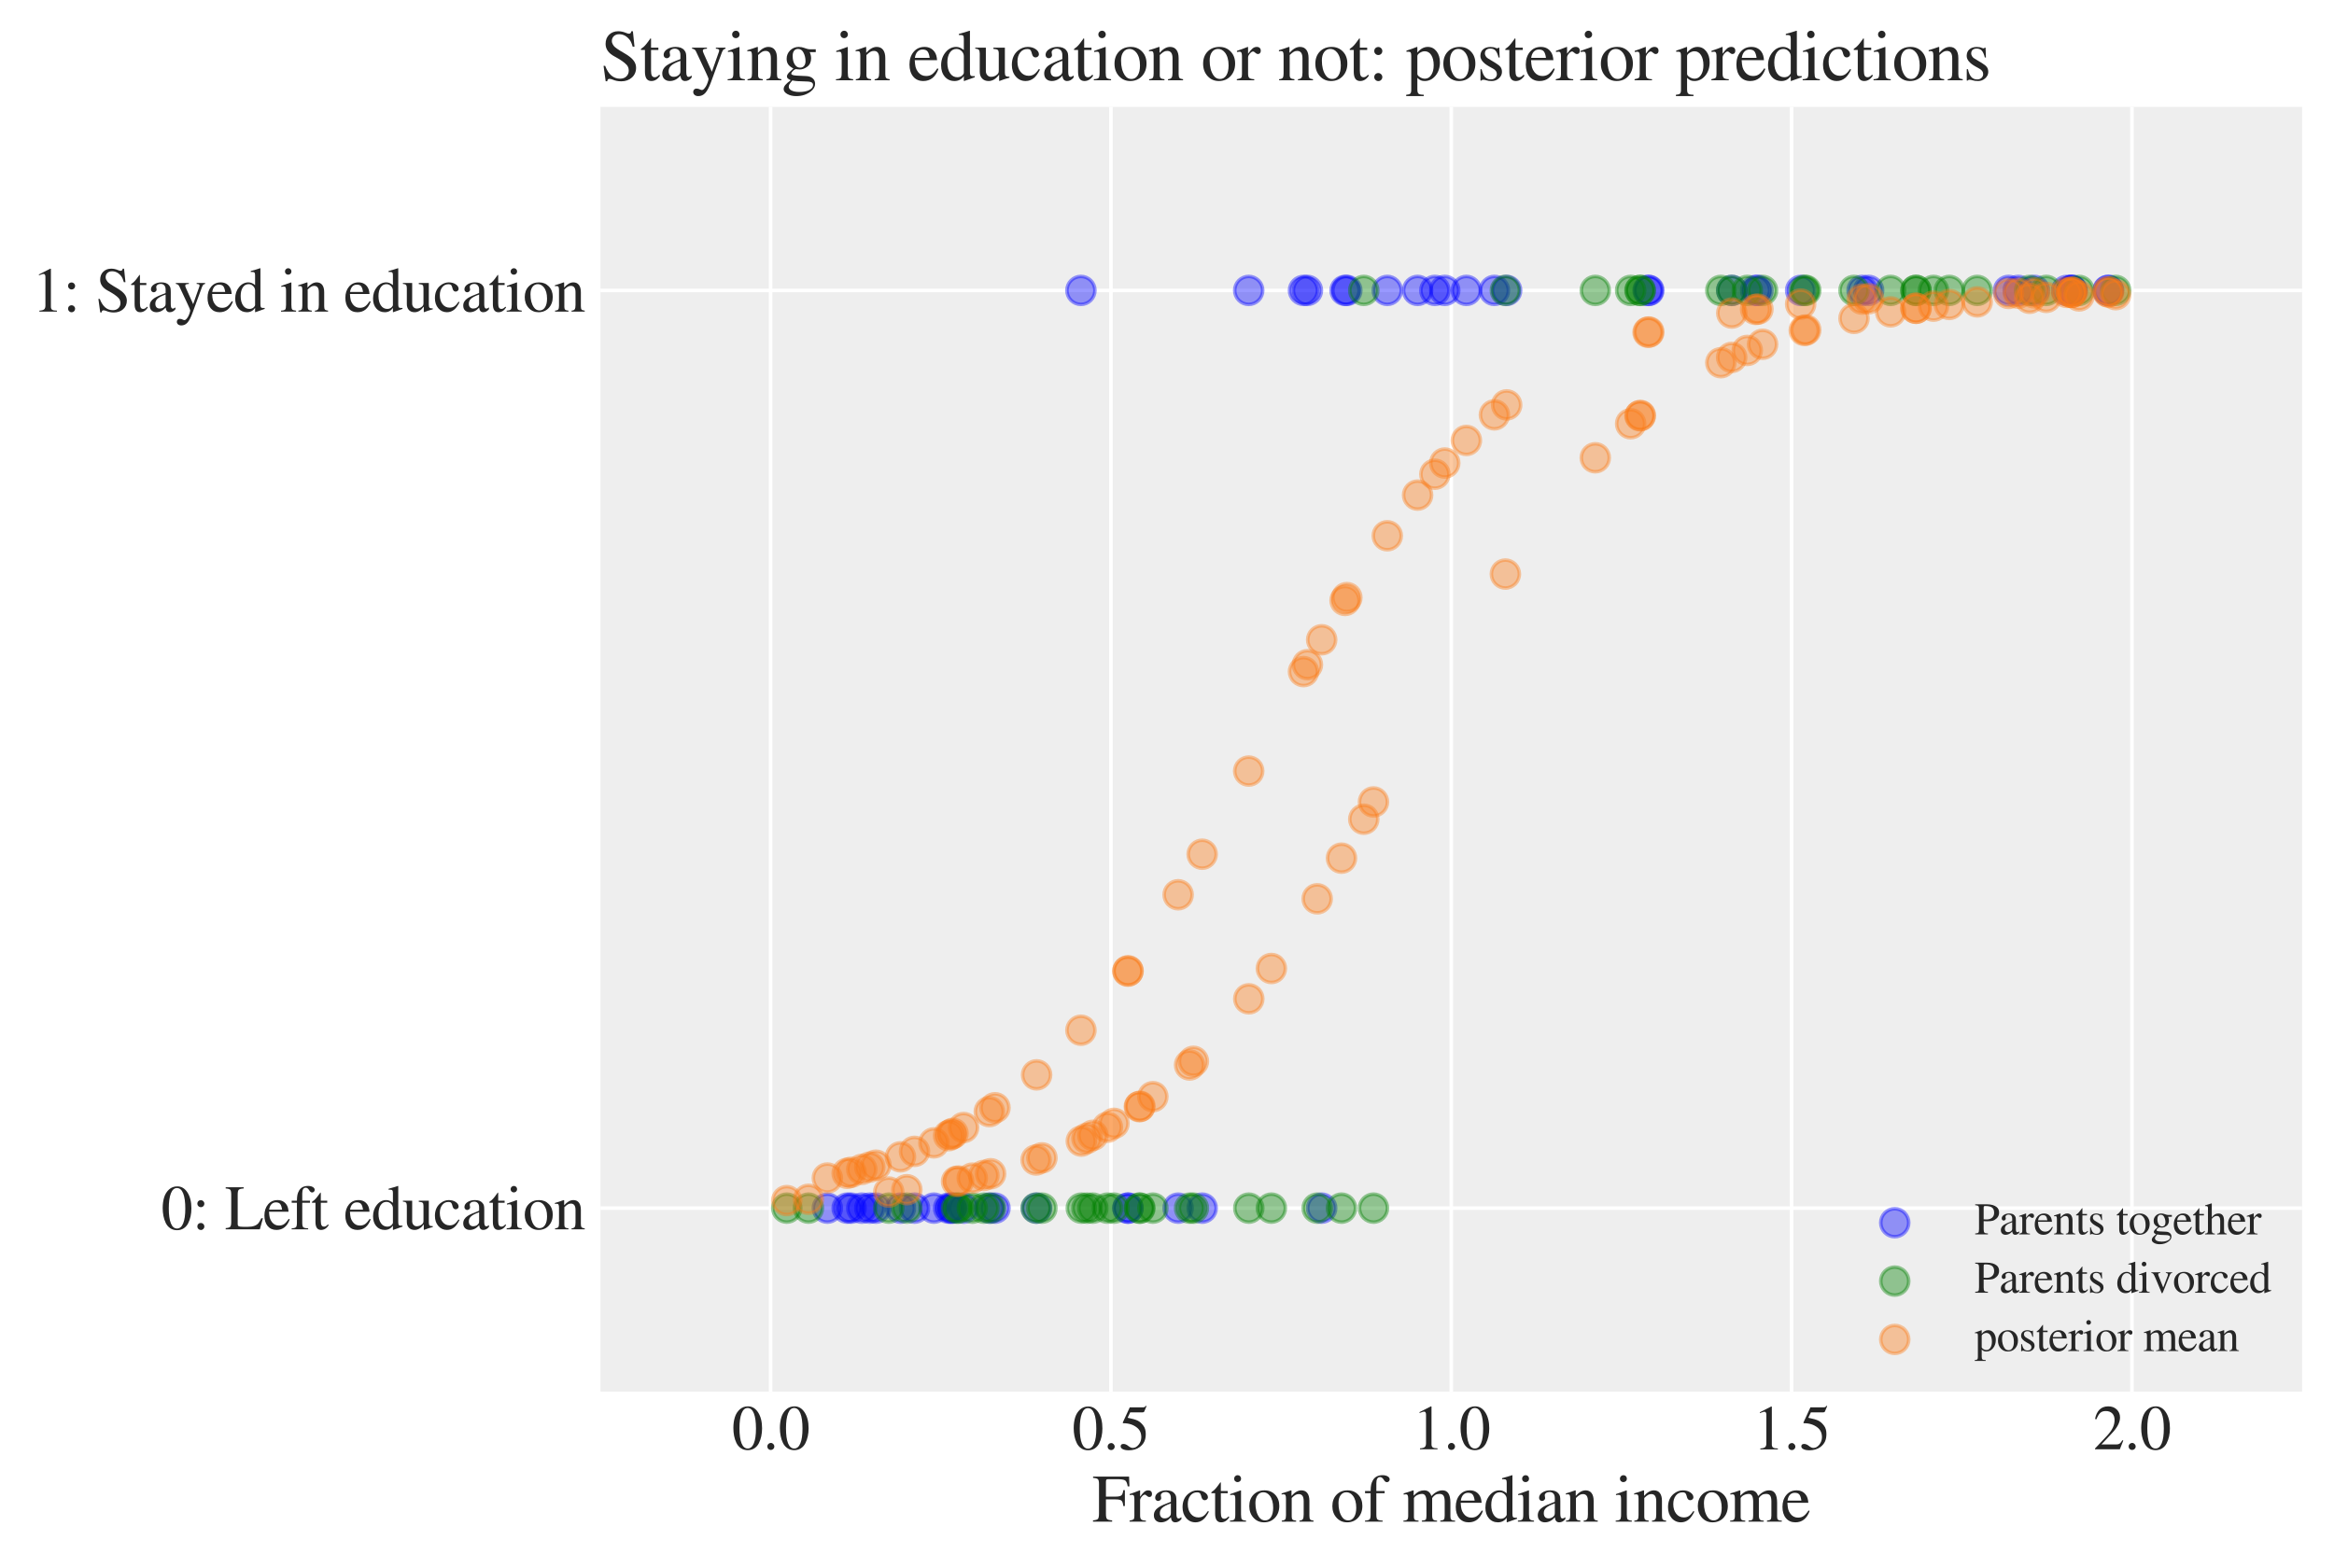 <?xml version="1.0" encoding="utf-8" standalone="no"?>
<!DOCTYPE svg PUBLIC "-//W3C//DTD SVG 1.1//EN"
  "http://www.w3.org/Graphics/SVG/1.1/DTD/svg11.dtd">
<svg xmlns:xlink="http://www.w3.org/1999/xlink" width="526.8pt" height="354pt" viewBox="0 0 526.8 354" xmlns="http://www.w3.org/2000/svg" version="1.1">
 <defs>
  <style type="text/css">*{stroke-linejoin: round; stroke-linecap: butt}</style>
 </defs>
 <g id="figure_1">
  <g id="patch_1">
   <path d="M 0 354 
L 526.8 354 
L 526.8 0 
L 0 0 
z
" style="fill: #ffffff"/>
  </g>
  <g id="axes_1">
   <g id="patch_2">
    <path d="M 135.525 314.2 
L 519.6 314.2 
L 519.6 24.128 
L 135.525 24.128 
z
" style="fill: #eeeeee"/>
   </g>
   <g id="matplotlib.axis_1">
    <g id="xtick_1">
     <g id="line2d_1">
      <path d="M 173.933 314.2 
L 173.933 24.128 
" clip-path="url(#pdc5347cd75)" style="fill: none; stroke: #ffffff; stroke-width: 0.8; stroke-linecap: round"/>
     </g>
     <g id="line2d_2"/>
     <g id="text_1">
      <!-- $\mathdefault{0.0}$ -->
      <g style="fill: #262626" transform="translate(165.183 327.261) scale(0.14 -0.14)">
       <defs>
        <path id="STIXGeneral-Regular-30" d="M 3046 2112 
Q 3046 1683 2963 1302 
Q 2880 922 2717 602 
Q 2554 282 2266 96 
Q 1978 -90 1600 -90 
Q 1210 -90 915 108 
Q 621 307 461 640 
Q 301 973 227 1350 
Q 154 1728 154 2150 
Q 154 2746 301 3222 
Q 448 3699 790 4012 
Q 1133 4326 1626 4326 
Q 2253 4326 2649 3712 
Q 3046 3098 3046 2112 
z
M 2432 2080 
Q 2432 3091 2217 3625 
Q 2003 4160 1587 4160 
Q 1190 4160 979 3622 
Q 768 3085 768 2106 
Q 768 1120 979 598 
Q 1190 77 1600 77 
Q 2003 77 2217 598 
Q 2432 1120 2432 2080 
z
" transform="scale(0.016)"/>
        <path id="STIXGeneral-Regular-2e" d="M 1158 275 
Q 1158 134 1052 32 
Q 947 -70 800 -70 
Q 653 -70 550 32 
Q 448 134 448 281 
Q 448 429 553 534 
Q 659 640 806 640 
Q 947 640 1052 531 
Q 1158 422 1158 275 
z
" transform="scale(0.016)"/>
       </defs>
       <use xlink:href="#STIXGeneral-Regular-30" transform="translate(0 0.406)"/>
       <use xlink:href="#STIXGeneral-Regular-2e" transform="translate(50 0.406)"/>
       <use xlink:href="#STIXGeneral-Regular-30" transform="translate(75 0.406)"/>
      </g>
     </g>
    </g>
    <g id="xtick_2">
     <g id="line2d_3">
      <path d="M 250.748 314.2 
L 250.748 24.128 
" clip-path="url(#pdc5347cd75)" style="fill: none; stroke: #ffffff; stroke-width: 0.8; stroke-linecap: round"/>
     </g>
     <g id="line2d_4"/>
     <g id="text_2">
      <!-- $\mathdefault{0.5}$ -->
      <g style="fill: #262626" transform="translate(241.998 327.261) scale(0.14 -0.14)">
       <defs>
        <path id="STIXGeneral-Regular-35" d="M 2803 4358 
L 2573 3814 
Q 2534 3731 2400 3731 
L 1158 3731 
L 902 3187 
Q 1606 3053 1920 2896 
Q 2234 2739 2502 2368 
Q 2726 2061 2726 1555 
Q 2726 1094 2576 780 
Q 2426 467 2099 224 
Q 1664 -90 1011 -90 
Q 646 -90 422 19 
Q 198 128 198 307 
Q 198 550 486 550 
Q 717 550 960 352 
Q 1210 147 1414 147 
Q 1747 147 2012 480 
Q 2278 813 2278 1229 
Q 2278 1843 1850 2189 
Q 1293 2637 486 2637 
Q 410 2637 410 2688 
L 416 2720 
L 1114 4237 
L 2438 4237 
Q 2547 4237 2608 4269 
Q 2669 4301 2746 4403 
L 2803 4358 
z
" transform="scale(0.016)"/>
       </defs>
       <use xlink:href="#STIXGeneral-Regular-30" transform="translate(0 0.203)"/>
       <use xlink:href="#STIXGeneral-Regular-2e" transform="translate(50 0.203)"/>
       <use xlink:href="#STIXGeneral-Regular-35" transform="translate(75 0.203)"/>
      </g>
     </g>
    </g>
    <g id="xtick_3">
     <g id="line2d_5">
      <path d="M 327.562 314.2 
L 327.562 24.128 
" clip-path="url(#pdc5347cd75)" style="fill: none; stroke: #ffffff; stroke-width: 0.8; stroke-linecap: round"/>
     </g>
     <g id="line2d_6"/>
     <g id="text_3">
      <!-- $\mathdefault{1.0}$ -->
      <g style="fill: #262626" transform="translate(318.812 327.261) scale(0.14 -0.14)">
       <defs>
        <path id="STIXGeneral-Regular-31" d="M 2522 0 
L 755 0 
L 755 96 
Q 1107 115 1235 227 
Q 1363 339 1363 608 
L 1363 3482 
Q 1363 3795 1171 3795 
Q 1082 3795 883 3718 
L 710 3654 
L 710 3744 
L 1856 4326 
L 1914 4307 
L 1914 486 
Q 1914 275 2042 185 
Q 2170 96 2522 96 
L 2522 0 
z
" transform="scale(0.016)"/>
       </defs>
       <use xlink:href="#STIXGeneral-Regular-31" transform="translate(0 0.406)"/>
       <use xlink:href="#STIXGeneral-Regular-2e" transform="translate(50 0.406)"/>
       <use xlink:href="#STIXGeneral-Regular-30" transform="translate(75 0.406)"/>
      </g>
     </g>
    </g>
    <g id="xtick_4">
     <g id="line2d_7">
      <path d="M 404.377 314.2 
L 404.377 24.128 
" clip-path="url(#pdc5347cd75)" style="fill: none; stroke: #ffffff; stroke-width: 0.8; stroke-linecap: round"/>
     </g>
     <g id="line2d_8"/>
     <g id="text_4">
      <!-- $\mathdefault{1.5}$ -->
      <g style="fill: #262626" transform="translate(395.627 327.261) scale(0.14 -0.14)">
       <use xlink:href="#STIXGeneral-Regular-31" transform="translate(0 0.203)"/>
       <use xlink:href="#STIXGeneral-Regular-2e" transform="translate(50 0.203)"/>
       <use xlink:href="#STIXGeneral-Regular-35" transform="translate(75 0.203)"/>
      </g>
     </g>
    </g>
    <g id="xtick_5">
     <g id="line2d_9">
      <path d="M 481.192 314.2 
L 481.192 24.128 
" clip-path="url(#pdc5347cd75)" style="fill: none; stroke: #ffffff; stroke-width: 0.8; stroke-linecap: round"/>
     </g>
     <g id="line2d_10"/>
     <g id="text_5">
      <!-- $\mathdefault{2.0}$ -->
      <g style="fill: #262626" transform="translate(472.442 327.261) scale(0.14 -0.14)">
       <defs>
        <path id="STIXGeneral-Regular-32" d="M 3034 877 
L 2688 0 
L 186 0 
L 186 77 
L 1325 1286 
Q 1773 1754 1965 2144 
Q 2157 2534 2157 2950 
Q 2157 3379 1920 3616 
Q 1683 3853 1267 3853 
Q 922 3853 720 3673 
Q 518 3494 326 3021 
L 192 3053 
Q 301 3648 630 3987 
Q 960 4326 1523 4326 
Q 2054 4326 2380 4006 
Q 2707 3686 2707 3200 
Q 2707 2477 1888 1613 
L 832 486 
L 2330 486 
Q 2541 486 2665 569 
Q 2790 653 2944 915 
L 3034 877 
z
" transform="scale(0.016)"/>
       </defs>
       <use xlink:href="#STIXGeneral-Regular-32" transform="translate(0 0.406)"/>
       <use xlink:href="#STIXGeneral-Regular-2e" transform="translate(50 0.406)"/>
       <use xlink:href="#STIXGeneral-Regular-30" transform="translate(75 0.406)"/>
      </g>
     </g>
    </g>
    <g id="text_6">
     <!-- Fraction of median income -->
     <g style="fill: #262626" transform="translate(246.532 343.544) scale(0.15 -0.15)">
      <defs>
       <path id="STIXGeneral-Regular-46" d="M 3494 3322 
L 3334 3322 
Q 3264 3757 3094 3875 
Q 2925 3994 2349 3994 
L 1504 3994 
Q 1370 3994 1328 3946 
Q 1286 3898 1286 3744 
L 1286 2355 
L 2195 2355 
Q 2598 2355 2736 2470 
Q 2874 2586 2918 2963 
L 3066 2963 
L 3066 1472 
L 2918 1472 
Q 2880 1862 2745 1977 
Q 2611 2093 2195 2093 
L 1286 2093 
L 1286 717 
Q 1286 352 1392 246 
Q 1498 141 1869 122 
L 1869 0 
L 70 0 
L 70 122 
Q 435 147 534 259 
Q 634 371 634 787 
L 634 3526 
Q 634 3878 538 3984 
Q 442 4090 77 4115 
L 77 4237 
L 3462 4237 
L 3494 3322 
z
" transform="scale(0.016)"/>
       <path id="STIXGeneral-Regular-72" d="M 1024 2931 
L 1024 2342 
Q 1267 2688 1430 2816 
Q 1594 2944 1792 2944 
Q 1958 2944 2051 2854 
Q 2144 2765 2144 2605 
Q 2144 2470 2077 2393 
Q 2010 2317 1894 2317 
Q 1773 2317 1638 2445 
Q 1536 2541 1472 2541 
Q 1338 2541 1181 2355 
Q 1024 2170 1024 2016 
L 1024 576 
Q 1024 301 1133 205 
Q 1242 109 1568 96 
L 1568 0 
L 32 0 
L 32 96 
Q 339 154 412 224 
Q 486 294 486 538 
L 486 2138 
Q 486 2349 438 2435 
Q 390 2522 269 2522 
Q 166 2522 45 2496 
L 45 2598 
Q 448 2726 992 2944 
L 1024 2931 
z
" transform="scale(0.016)"/>
       <path id="STIXGeneral-Regular-61" d="M 2829 422 
L 2829 243 
Q 2586 -64 2253 -64 
Q 1888 -64 1843 403 
L 1837 403 
Q 1427 -64 909 -64 
Q 608 -64 422 112 
Q 237 288 237 602 
Q 237 1050 685 1350 
Q 992 1555 1837 1869 
L 1837 2214 
Q 1837 2502 1699 2646 
Q 1562 2790 1338 2790 
Q 1146 2790 1018 2697 
Q 890 2605 890 2477 
Q 890 2419 909 2348 
Q 928 2278 928 2208 
Q 928 2112 841 2029 
Q 755 1946 634 1946 
Q 525 1946 441 2029 
Q 358 2112 358 2240 
Q 358 2547 685 2752 
Q 986 2944 1421 2944 
Q 1939 2944 2176 2656 
Q 2291 2522 2323 2384 
Q 2355 2246 2355 1946 
L 2355 723 
Q 2355 301 2554 301 
Q 2682 301 2829 422 
z
M 1837 813 
L 1837 1715 
Q 1248 1510 1018 1293 
Q 800 1094 800 800 
Q 800 557 921 432 
Q 1043 307 1242 307 
Q 1453 307 1613 410 
Q 1747 506 1792 589 
Q 1837 672 1837 813 
z
" transform="scale(0.016)"/>
       <path id="STIXGeneral-Regular-63" d="M 2547 998 
L 2637 941 
Q 2362 403 2112 205 
Q 1786 -64 1376 -64 
Q 845 -64 502 336 
Q 160 736 160 1357 
Q 160 2170 698 2618 
Q 1094 2944 1562 2944 
Q 1965 2944 2256 2749 
Q 2547 2554 2547 2285 
Q 2547 2176 2457 2096 
Q 2368 2016 2246 2016 
Q 2022 2016 1939 2310 
L 1901 2451 
Q 1850 2630 1773 2694 
Q 1696 2758 1523 2758 
Q 1133 2758 893 2451 
Q 653 2144 653 1645 
Q 653 1094 928 745 
Q 1203 397 1645 397 
Q 1920 397 2118 528 
Q 2317 659 2547 998 
z
" transform="scale(0.016)"/>
       <path id="STIXGeneral-Regular-74" d="M 1702 493 
L 1786 422 
Q 1478 -64 1011 -64 
Q 448 -64 448 749 
L 448 2675 
L 109 2675 
Q 83 2694 83 2720 
Q 83 2771 192 2842 
Q 435 2982 813 3526 
Q 826 3546 874 3606 
Q 922 3667 941 3706 
Q 986 3706 986 3622 
L 986 2880 
L 1632 2880 
L 1632 2675 
L 986 2675 
L 986 845 
Q 986 538 1062 403 
Q 1139 269 1318 269 
Q 1510 269 1702 493 
z
" transform="scale(0.016)"/>
       <path id="STIXGeneral-Regular-69" d="M 1152 4045 
Q 1152 3904 1056 3811 
Q 960 3718 819 3718 
Q 685 3718 592 3811 
Q 499 3904 499 4045 
Q 499 4179 595 4275 
Q 691 4371 826 4371 
Q 966 4371 1059 4275 
Q 1152 4179 1152 4045 
z
M 1619 0 
L 102 0 
L 102 96 
Q 435 115 521 211 
Q 608 307 608 666 
L 608 2118 
Q 608 2342 563 2432 
Q 518 2522 397 2522 
Q 243 2522 128 2490 
L 128 2592 
L 1120 2944 
L 1146 2918 
L 1146 672 
Q 1146 314 1226 218 
Q 1306 122 1619 96 
L 1619 0 
z
" transform="scale(0.016)"/>
       <path id="STIXGeneral-Regular-6f" d="M 3008 1478 
Q 3008 806 2608 371 
Q 2208 -64 1568 -64 
Q 979 -64 582 368 
Q 186 800 186 1459 
Q 186 2125 582 2534 
Q 979 2944 1626 2944 
Q 2221 2944 2614 2537 
Q 3008 2131 3008 1478 
z
M 2432 1306 
Q 2432 2035 2112 2445 
Q 1856 2765 1504 2765 
Q 1171 2765 966 2493 
Q 762 2221 762 1747 
Q 762 928 1101 435 
Q 1318 115 1677 115 
Q 2029 115 2230 432 
Q 2432 749 2432 1306 
z
" transform="scale(0.016)"/>
       <path id="STIXGeneral-Regular-6e" d="M 3104 0 
L 1773 0 
L 1779 96 
Q 2016 115 2096 233 
Q 2176 352 2176 672 
L 2176 1946 
Q 2176 2592 1709 2592 
Q 1549 2592 1408 2515 
Q 1267 2438 1050 2227 
L 1050 461 
Q 1050 269 1136 192 
Q 1222 115 1466 96 
L 1466 0 
L 115 0 
L 115 96 
Q 358 115 435 214 
Q 512 314 512 602 
L 512 2157 
Q 512 2394 467 2483 
Q 422 2573 288 2573 
Q 160 2573 102 2547 
L 102 2656 
Q 550 2784 979 2944 
L 1030 2925 
L 1030 2426 
L 1037 2426 
Q 1491 2944 1958 2944 
Q 2323 2944 2518 2688 
Q 2714 2432 2714 1958 
L 2714 544 
Q 2714 288 2790 205 
Q 2867 122 3104 96 
L 3104 0 
z
" transform="scale(0.016)"/>
       <path id="STIXGeneral-Regular-20" transform="scale(0.016)"/>
       <path id="STIXGeneral-Regular-66" d="M 134 2880 
L 659 2880 
Q 666 3264 710 3478 
Q 755 3693 883 3910 
Q 1152 4371 1786 4371 
Q 2074 4371 2262 4259 
Q 2451 4147 2451 3974 
Q 2451 3866 2374 3789 
Q 2298 3712 2182 3712 
Q 2029 3712 1894 3942 
Q 1741 4192 1555 4192 
Q 1197 4192 1197 3622 
L 1197 2880 
L 1978 2880 
L 1978 2675 
L 1197 2675 
L 1197 666 
Q 1197 307 1299 208 
Q 1402 109 1792 96 
L 1792 0 
L 128 0 
L 128 96 
Q 474 115 566 214 
Q 659 314 659 666 
L 659 2675 
L 134 2675 
L 134 2880 
z
" transform="scale(0.016)"/>
       <path id="STIXGeneral-Regular-6d" d="M 4960 0 
L 3565 0 
L 3565 96 
Q 3834 122 3907 208 
Q 3981 294 3981 576 
L 3981 1894 
Q 3981 2278 3869 2444 
Q 3757 2611 3488 2611 
Q 3264 2611 3107 2521 
Q 2950 2432 2803 2221 
L 2803 608 
Q 2803 301 2896 201 
Q 2989 102 3264 96 
L 3264 0 
L 1830 0 
L 1830 96 
Q 2112 115 2189 188 
Q 2266 262 2266 550 
L 2266 1901 
Q 2266 2611 1850 2611 
Q 1670 2611 1468 2531 
Q 1267 2451 1171 2336 
Q 1088 2240 1088 2227 
L 1088 448 
Q 1088 243 1177 176 
Q 1267 109 1523 96 
L 1523 0 
L 102 0 
L 102 96 
Q 371 102 460 195 
Q 550 288 550 563 
L 550 2150 
Q 550 2387 499 2480 
Q 448 2573 326 2573 
Q 230 2573 122 2547 
L 122 2656 
Q 557 2778 1011 2944 
L 1062 2925 
L 1062 2451 
L 1075 2451 
Q 1363 2752 1584 2848 
Q 1805 2944 2054 2944 
Q 2560 2944 2733 2406 
Q 3232 2944 3776 2944 
Q 4518 2944 4518 1792 
L 4518 493 
Q 4518 282 4582 202 
Q 4646 122 4794 109 
L 4960 96 
L 4960 0 
z
" transform="scale(0.016)"/>
       <path id="STIXGeneral-Regular-65" d="M 2611 1050 
L 2714 1005 
Q 2330 -64 1376 -64 
Q 813 -64 486 329 
Q 160 723 160 1389 
Q 160 2074 525 2509 
Q 890 2944 1485 2944 
Q 2061 2944 2374 2502 
Q 2560 2246 2592 1773 
L 621 1773 
Q 646 1370 700 1158 
Q 755 947 915 730 
Q 1184 378 1626 378 
Q 1939 378 2153 531 
Q 2368 685 2611 1050 
z
M 634 1978 
L 1939 1978 
Q 1882 2381 1750 2547 
Q 1619 2714 1312 2714 
Q 1043 2714 864 2525 
Q 685 2336 634 1978 
z
" transform="scale(0.016)"/>
       <path id="STIXGeneral-Regular-64" d="M 3142 269 
L 2202 -64 
L 2176 -45 
L 2176 365 
Q 1869 -64 1357 -64 
Q 826 -64 499 317 
Q 173 698 173 1312 
Q 173 1990 563 2467 
Q 954 2944 1504 2944 
Q 1850 2944 2176 2669 
L 2176 3667 
Q 2176 3866 2118 3930 
Q 2061 3994 1882 3994 
Q 1792 3994 1741 3987 
L 1741 4090 
Q 2323 4243 2682 4371 
L 2714 4358 
L 2714 730 
Q 2714 506 2768 435 
Q 2822 365 2995 365 
Q 3034 365 3142 371 
L 3142 269 
z
M 2176 653 
L 2176 2125 
Q 2176 2381 1981 2573 
Q 1786 2765 1523 2765 
Q 1158 2765 940 2438 
Q 723 2112 723 1568 
Q 723 979 963 624 
Q 1203 269 1606 269 
Q 1907 269 2080 474 
Q 2176 582 2176 653 
z
" transform="scale(0.016)"/>
      </defs>
      <use xlink:href="#STIXGeneral-Regular-46"/>
      <use xlink:href="#STIXGeneral-Regular-72" x="55.6"/>
      <use xlink:href="#STIXGeneral-Regular-61" x="88.9"/>
      <use xlink:href="#STIXGeneral-Regular-63" x="133.3"/>
      <use xlink:href="#STIXGeneral-Regular-74" x="177.7"/>
      <use xlink:href="#STIXGeneral-Regular-69" x="205.5"/>
      <use xlink:href="#STIXGeneral-Regular-6f" x="233.3"/>
      <use xlink:href="#STIXGeneral-Regular-6e" x="283.3"/>
      <use xlink:href="#STIXGeneral-Regular-20" x="333.3"/>
      <use xlink:href="#STIXGeneral-Regular-6f" x="358.3"/>
      <use xlink:href="#STIXGeneral-Regular-66" x="408.3"/>
      <use xlink:href="#STIXGeneral-Regular-20" x="441.6"/>
      <use xlink:href="#STIXGeneral-Regular-6d" x="466.6"/>
      <use xlink:href="#STIXGeneral-Regular-65" x="544.4"/>
      <use xlink:href="#STIXGeneral-Regular-64" x="588.8"/>
      <use xlink:href="#STIXGeneral-Regular-69" x="638.8"/>
      <use xlink:href="#STIXGeneral-Regular-61" x="666.6"/>
      <use xlink:href="#STIXGeneral-Regular-6e" x="711"/>
      <use xlink:href="#STIXGeneral-Regular-20" x="761"/>
      <use xlink:href="#STIXGeneral-Regular-69" x="786"/>
      <use xlink:href="#STIXGeneral-Regular-6e" x="813.8"/>
      <use xlink:href="#STIXGeneral-Regular-63" x="863.8"/>
      <use xlink:href="#STIXGeneral-Regular-6f" x="908.2"/>
      <use xlink:href="#STIXGeneral-Regular-6d" x="958.2"/>
      <use xlink:href="#STIXGeneral-Regular-65" x="1036"/>
     </g>
    </g>
   </g>
   <g id="matplotlib.axis_2">
    <g id="ytick_1">
     <g id="line2d_11">
      <path d="M 135.525 272.761 
L 519.6 272.761 
" clip-path="url(#pdc5347cd75)" style="fill: none; stroke: #ffffff; stroke-width: 0.8; stroke-linecap: round"/>
     </g>
     <g id="line2d_12"/>
     <g id="text_7">
      <!-- 0: Left education -->
      <g style="fill: #262626" transform="translate(36.377 277.541) scale(0.14 -0.14)">
       <defs>
        <path id="STIXGeneral-Regular-3a" d="M 1123 2832 
Q 1229 2726 1229 2579 
Q 1229 2432 1126 2329 
Q 1024 2227 877 2227 
Q 730 2227 624 2332 
Q 518 2438 518 2579 
Q 518 2733 620 2835 
Q 723 2938 877 2938 
Q 1018 2938 1123 2832 
z
M 1229 282 
Q 1229 141 1126 35 
Q 1024 -70 877 -70 
Q 730 -70 624 35 
Q 518 141 518 282 
Q 518 435 620 537 
Q 723 640 877 640 
Q 1018 640 1123 534 
Q 1229 429 1229 282 
z
" transform="scale(0.016)"/>
        <path id="STIXGeneral-Regular-4c" d="M 3827 1114 
L 3520 0 
L 77 0 
L 77 122 
Q 429 141 531 256 
Q 634 371 634 736 
L 634 3494 
Q 634 3872 541 3981 
Q 448 4090 77 4115 
L 77 4237 
L 1888 4237 
L 1888 4115 
Q 1498 4090 1392 3984 
Q 1286 3878 1286 3507 
L 1286 538 
Q 1286 358 1398 304 
Q 1510 250 1862 250 
L 2310 250 
Q 3085 250 3392 640 
Q 3520 813 3661 1114 
L 3827 1114 
z
" transform="scale(0.016)"/>
        <path id="STIXGeneral-Regular-75" d="M 3072 320 
L 3072 230 
Q 2573 96 2195 -58 
L 2163 -38 
L 2163 486 
L 2150 486 
Q 1747 -64 1235 -64 
Q 870 -64 662 160 
Q 454 384 454 755 
L 454 2362 
Q 454 2598 371 2688 
Q 288 2778 58 2790 
L 58 2880 
L 992 2880 
L 992 813 
Q 992 595 1123 451 
Q 1254 307 1446 307 
Q 1760 307 1984 506 
Q 2067 582 2099 649 
Q 2131 717 2131 877 
L 2131 2355 
Q 2131 2605 2041 2678 
Q 1952 2752 1658 2771 
L 1658 2880 
L 2669 2880 
L 2669 685 
Q 2669 461 2742 390 
Q 2816 320 3034 320 
L 3072 320 
z
" transform="scale(0.016)"/>
       </defs>
       <use xlink:href="#STIXGeneral-Regular-30"/>
       <use xlink:href="#STIXGeneral-Regular-3a" x="50"/>
       <use xlink:href="#STIXGeneral-Regular-20" x="77.8"/>
       <use xlink:href="#STIXGeneral-Regular-4c" x="102.8"/>
       <use xlink:href="#STIXGeneral-Regular-65" x="163.9"/>
       <use xlink:href="#STIXGeneral-Regular-66" x="208.3"/>
       <use xlink:href="#STIXGeneral-Regular-74" x="241.6"/>
       <use xlink:href="#STIXGeneral-Regular-20" x="269.4"/>
       <use xlink:href="#STIXGeneral-Regular-65" x="294.4"/>
       <use xlink:href="#STIXGeneral-Regular-64" x="338.8"/>
       <use xlink:href="#STIXGeneral-Regular-75" x="388.8"/>
       <use xlink:href="#STIXGeneral-Regular-63" x="438.8"/>
       <use xlink:href="#STIXGeneral-Regular-61" x="483.2"/>
       <use xlink:href="#STIXGeneral-Regular-74" x="527.6"/>
       <use xlink:href="#STIXGeneral-Regular-69" x="555.4"/>
       <use xlink:href="#STIXGeneral-Regular-6f" x="583.2"/>
       <use xlink:href="#STIXGeneral-Regular-6e" x="633.2"/>
      </g>
     </g>
    </g>
    <g id="ytick_2">
     <g id="line2d_13">
      <path d="M 135.525 65.566 
L 519.6 65.566 
" clip-path="url(#pdc5347cd75)" style="fill: none; stroke: #ffffff; stroke-width: 0.8; stroke-linecap: round"/>
     </g>
     <g id="line2d_14"/>
     <g id="text_8">
      <!-- 1: Stayed in education -->
      <g style="fill: #262626" transform="translate(7.2 70.347) scale(0.14 -0.14)">
       <defs>
        <path id="STIXGeneral-Regular-53" d="M 3002 2963 
L 2842 2963 
Q 2733 3360 2579 3565 
Q 2189 4064 1651 4064 
Q 1357 4064 1181 3894 
Q 1005 3725 1005 3456 
Q 1005 3328 1069 3206 
Q 1133 3085 1206 2998 
Q 1280 2912 1465 2784 
Q 1651 2656 1766 2589 
Q 1882 2522 2150 2362 
Q 2669 2061 2905 1763 
Q 3142 1466 3142 1107 
Q 3142 576 2771 243 
Q 2400 -90 1837 -90 
Q 1421 -90 1082 58 
Q 915 128 781 128 
Q 704 128 653 70 
Q 602 13 602 -83 
L 461 -83 
L 275 1274 
L 416 1274 
Q 845 141 1734 141 
Q 2074 141 2285 342 
Q 2496 544 2496 858 
Q 2496 1158 2310 1363 
Q 2003 1696 1235 2106 
Q 454 2522 454 3206 
Q 454 3718 768 4022 
Q 1082 4326 1568 4326 
Q 1907 4326 2240 4186 
Q 2413 4109 2522 4109 
Q 2688 4109 2726 4326 
L 2861 4326 
L 3002 2963 
z
" transform="scale(0.016)"/>
        <path id="STIXGeneral-Regular-79" d="M 3040 2880 
L 3040 2784 
Q 2925 2771 2854 2700 
Q 2784 2630 2720 2458 
L 1760 -160 
Q 1510 -838 1257 -1116 
Q 1005 -1395 640 -1395 
Q 435 -1395 313 -1289 
Q 192 -1184 192 -1024 
Q 192 -902 272 -816 
Q 352 -730 467 -730 
Q 653 -730 800 -813 
Q 883 -858 966 -858 
Q 1101 -858 1286 -576 
Q 1376 -448 1459 -211 
Q 1542 26 1542 115 
Q 1542 198 1274 762 
L 429 2566 
Q 346 2752 90 2790 
L 90 2880 
L 1402 2880 
L 1402 2784 
Q 1197 2778 1117 2739 
Q 1037 2701 1037 2611 
Q 1037 2541 1120 2349 
L 1837 749 
L 2458 2515 
Q 2483 2573 2483 2630 
Q 2483 2784 2189 2784 
L 2189 2880 
L 3040 2880 
z
" transform="scale(0.016)"/>
       </defs>
       <use xlink:href="#STIXGeneral-Regular-31"/>
       <use xlink:href="#STIXGeneral-Regular-3a" x="50"/>
       <use xlink:href="#STIXGeneral-Regular-20" x="77.8"/>
       <use xlink:href="#STIXGeneral-Regular-53" x="102.8"/>
       <use xlink:href="#STIXGeneral-Regular-74" x="158.4"/>
       <use xlink:href="#STIXGeneral-Regular-61" x="186.2"/>
       <use xlink:href="#STIXGeneral-Regular-79" x="230.6"/>
       <use xlink:href="#STIXGeneral-Regular-65" x="280.6"/>
       <use xlink:href="#STIXGeneral-Regular-64" x="325"/>
       <use xlink:href="#STIXGeneral-Regular-20" x="375"/>
       <use xlink:href="#STIXGeneral-Regular-69" x="400"/>
       <use xlink:href="#STIXGeneral-Regular-6e" x="427.8"/>
       <use xlink:href="#STIXGeneral-Regular-20" x="477.8"/>
       <use xlink:href="#STIXGeneral-Regular-65" x="502.8"/>
       <use xlink:href="#STIXGeneral-Regular-64" x="547.2"/>
       <use xlink:href="#STIXGeneral-Regular-75" x="597.2"/>
       <use xlink:href="#STIXGeneral-Regular-63" x="647.2"/>
       <use xlink:href="#STIXGeneral-Regular-61" x="691.6"/>
       <use xlink:href="#STIXGeneral-Regular-74" x="736"/>
       <use xlink:href="#STIXGeneral-Regular-69" x="763.8"/>
       <use xlink:href="#STIXGeneral-Regular-6f" x="791.6"/>
       <use xlink:href="#STIXGeneral-Regular-6e" x="841.6"/>
      </g>
     </g>
    </g>
   </g>
   <g id="PathCollection_1">
    <defs>
     <path id="m6f0e36bd3c" d="M 0 3.162 
C 0.839 3.162 1.643 2.829 2.236 2.236 
C 2.829 1.643 3.162 0.839 3.162 0 
C 3.162 -0.839 2.829 -1.643 2.236 -2.236 
C 1.643 -2.829 0.839 -3.162 0 -3.162 
C -0.839 -3.162 -1.643 -2.829 -2.236 -2.236 
C -2.829 -1.643 -3.162 -0.839 -3.162 0 
C -3.162 0.839 -2.829 1.643 -2.236 2.236 
C -1.643 2.829 -0.839 3.162 0 3.162 
z
" style="stroke: #0000ff; stroke-opacity: 0.4; stroke-width: 0.8"/>
    </defs>
    <g clip-path="url(#pdc5347cd75)">
     <use xlink:href="#m6f0e36bd3c" x="406.421" y="65.566" style="fill: #0000ff; fill-opacity: 0.4; stroke: #0000ff; stroke-opacity: 0.4; stroke-width: 0.8"/>
     <use xlink:href="#m6f0e36bd3c" x="326.09" y="65.566" style="fill: #0000ff; fill-opacity: 0.4; stroke: #0000ff; stroke-opacity: 0.4; stroke-width: 0.8"/>
     <use xlink:href="#m6f0e36bd3c" x="303.594" y="65.566" style="fill: #0000ff; fill-opacity: 0.4; stroke: #0000ff; stroke-opacity: 0.4; stroke-width: 0.8"/>
     <use xlink:href="#m6f0e36bd3c" x="243.973" y="65.566" style="fill: #0000ff; fill-opacity: 0.4; stroke: #0000ff; stroke-opacity: 0.4; stroke-width: 0.8"/>
     <use xlink:href="#m6f0e36bd3c" x="467.559" y="65.566" style="fill: #0000ff; fill-opacity: 0.4; stroke: #0000ff; stroke-opacity: 0.4; stroke-width: 0.8"/>
     <use xlink:href="#m6f0e36bd3c" x="224.576" y="272.761" style="fill: #0000ff; fill-opacity: 0.4; stroke: #0000ff; stroke-opacity: 0.4; stroke-width: 0.8"/>
     <use xlink:href="#m6f0e36bd3c" x="453.338" y="65.566" style="fill: #0000ff; fill-opacity: 0.4; stroke: #0000ff; stroke-opacity: 0.4; stroke-width: 0.8"/>
     <use xlink:href="#m6f0e36bd3c" x="455.534" y="65.566" style="fill: #0000ff; fill-opacity: 0.4; stroke: #0000ff; stroke-opacity: 0.4; stroke-width: 0.8"/>
     <use xlink:href="#m6f0e36bd3c" x="214.669" y="272.761" style="fill: #0000ff; fill-opacity: 0.4; stroke: #0000ff; stroke-opacity: 0.4; stroke-width: 0.8"/>
     <use xlink:href="#m6f0e36bd3c" x="390.874" y="65.566" style="fill: #0000ff; fill-opacity: 0.4; stroke: #0000ff; stroke-opacity: 0.4; stroke-width: 0.8"/>
     <use xlink:href="#m6f0e36bd3c" x="191.211" y="272.761" style="fill: #0000ff; fill-opacity: 0.4; stroke: #0000ff; stroke-opacity: 0.4; stroke-width: 0.8"/>
     <use xlink:href="#m6f0e36bd3c" x="203.238" y="272.761" style="fill: #0000ff; fill-opacity: 0.4; stroke: #0000ff; stroke-opacity: 0.4; stroke-width: 0.8"/>
     <use xlink:href="#m6f0e36bd3c" x="475.916" y="65.566" style="fill: #0000ff; fill-opacity: 0.4; stroke: #0000ff; stroke-opacity: 0.4; stroke-width: 0.8"/>
     <use xlink:href="#m6f0e36bd3c" x="197.712" y="272.761" style="fill: #0000ff; fill-opacity: 0.4; stroke: #0000ff; stroke-opacity: 0.4; stroke-width: 0.8"/>
     <use xlink:href="#m6f0e36bd3c" x="337.297" y="65.566" style="fill: #0000ff; fill-opacity: 0.4; stroke: #0000ff; stroke-opacity: 0.4; stroke-width: 0.8"/>
     <use xlink:href="#m6f0e36bd3c" x="459.18" y="65.566" style="fill: #0000ff; fill-opacity: 0.4; stroke: #0000ff; stroke-opacity: 0.4; stroke-width: 0.8"/>
     <use xlink:href="#m6f0e36bd3c" x="254.614" y="272.761" style="fill: #0000ff; fill-opacity: 0.4; stroke: #0000ff; stroke-opacity: 0.4; stroke-width: 0.8"/>
     <use xlink:href="#m6f0e36bd3c" x="372.157" y="65.566" style="fill: #0000ff; fill-opacity: 0.4; stroke: #0000ff; stroke-opacity: 0.4; stroke-width: 0.8"/>
     <use xlink:href="#m6f0e36bd3c" x="215.094" y="272.761" style="fill: #0000ff; fill-opacity: 0.4; stroke: #0000ff; stroke-opacity: 0.4; stroke-width: 0.8"/>
     <use xlink:href="#m6f0e36bd3c" x="421.762" y="65.566" style="fill: #0000ff; fill-opacity: 0.4; stroke: #0000ff; stroke-opacity: 0.4; stroke-width: 0.8"/>
     <use xlink:href="#m6f0e36bd3c" x="420.287" y="65.566" style="fill: #0000ff; fill-opacity: 0.4; stroke: #0000ff; stroke-opacity: 0.4; stroke-width: 0.8"/>
     <use xlink:href="#m6f0e36bd3c" x="313.12" y="65.566" style="fill: #0000ff; fill-opacity: 0.4; stroke: #0000ff; stroke-opacity: 0.4; stroke-width: 0.8"/>
     <use xlink:href="#m6f0e36bd3c" x="475.789" y="65.566" style="fill: #0000ff; fill-opacity: 0.4; stroke: #0000ff; stroke-opacity: 0.4; stroke-width: 0.8"/>
     <use xlink:href="#m6f0e36bd3c" x="265.914" y="272.761" style="fill: #0000ff; fill-opacity: 0.4; stroke: #0000ff; stroke-opacity: 0.4; stroke-width: 0.8"/>
     <use xlink:href="#m6f0e36bd3c" x="396.258" y="65.566" style="fill: #0000ff; fill-opacity: 0.4; stroke: #0000ff; stroke-opacity: 0.4; stroke-width: 0.8"/>
     <use xlink:href="#m6f0e36bd3c" x="396.778" y="65.566" style="fill: #0000ff; fill-opacity: 0.4; stroke: #0000ff; stroke-opacity: 0.4; stroke-width: 0.8"/>
     <use xlink:href="#m6f0e36bd3c" x="223.298" y="272.761" style="fill: #0000ff; fill-opacity: 0.4; stroke: #0000ff; stroke-opacity: 0.4; stroke-width: 0.8"/>
     <use xlink:href="#m6f0e36bd3c" x="303.99" y="65.566" style="fill: #0000ff; fill-opacity: 0.4; stroke: #0000ff; stroke-opacity: 0.4; stroke-width: 0.8"/>
     <use xlink:href="#m6f0e36bd3c" x="466.462" y="65.566" style="fill: #0000ff; fill-opacity: 0.4; stroke: #0000ff; stroke-opacity: 0.4; stroke-width: 0.8"/>
     <use xlink:href="#m6f0e36bd3c" x="298.312" y="272.761" style="fill: #0000ff; fill-opacity: 0.4; stroke: #0000ff; stroke-opacity: 0.4; stroke-width: 0.8"/>
     <use xlink:href="#m6f0e36bd3c" x="194.507" y="272.761" style="fill: #0000ff; fill-opacity: 0.4; stroke: #0000ff; stroke-opacity: 0.4; stroke-width: 0.8"/>
     <use xlink:href="#m6f0e36bd3c" x="281.842" y="65.566" style="fill: #0000ff; fill-opacity: 0.4; stroke: #0000ff; stroke-opacity: 0.4; stroke-width: 0.8"/>
     <use xlink:href="#m6f0e36bd3c" x="196.313" y="272.761" style="fill: #0000ff; fill-opacity: 0.4; stroke: #0000ff; stroke-opacity: 0.4; stroke-width: 0.8"/>
     <use xlink:href="#m6f0e36bd3c" x="214.109" y="272.761" style="fill: #0000ff; fill-opacity: 0.4; stroke: #0000ff; stroke-opacity: 0.4; stroke-width: 0.8"/>
     <use xlink:href="#m6f0e36bd3c" x="295.093" y="65.566" style="fill: #0000ff; fill-opacity: 0.4; stroke: #0000ff; stroke-opacity: 0.4; stroke-width: 0.8"/>
     <use xlink:href="#m6f0e36bd3c" x="217.488" y="272.761" style="fill: #0000ff; fill-opacity: 0.4; stroke: #0000ff; stroke-opacity: 0.4; stroke-width: 0.8"/>
     <use xlink:href="#m6f0e36bd3c" x="323.86" y="65.566" style="fill: #0000ff; fill-opacity: 0.4; stroke: #0000ff; stroke-opacity: 0.4; stroke-width: 0.8"/>
     <use xlink:href="#m6f0e36bd3c" x="330.973" y="65.566" style="fill: #0000ff; fill-opacity: 0.4; stroke: #0000ff; stroke-opacity: 0.4; stroke-width: 0.8"/>
     <use xlink:href="#m6f0e36bd3c" x="254.565" y="272.761" style="fill: #0000ff; fill-opacity: 0.4; stroke: #0000ff; stroke-opacity: 0.4; stroke-width: 0.8"/>
     <use xlink:href="#m6f0e36bd3c" x="467.557" y="65.566" style="fill: #0000ff; fill-opacity: 0.4; stroke: #0000ff; stroke-opacity: 0.4; stroke-width: 0.8"/>
     <use xlink:href="#m6f0e36bd3c" x="271.341" y="272.761" style="fill: #0000ff; fill-opacity: 0.4; stroke: #0000ff; stroke-opacity: 0.4; stroke-width: 0.8"/>
     <use xlink:href="#m6f0e36bd3c" x="186.739" y="272.761" style="fill: #0000ff; fill-opacity: 0.4; stroke: #0000ff; stroke-opacity: 0.4; stroke-width: 0.8"/>
     <use xlink:href="#m6f0e36bd3c" x="294.208" y="65.566" style="fill: #0000ff; fill-opacity: 0.4; stroke: #0000ff; stroke-opacity: 0.4; stroke-width: 0.8"/>
     <use xlink:href="#m6f0e36bd3c" x="206.414" y="272.761" style="fill: #0000ff; fill-opacity: 0.4; stroke: #0000ff; stroke-opacity: 0.4; stroke-width: 0.8"/>
     <use xlink:href="#m6f0e36bd3c" x="192.096" y="272.761" style="fill: #0000ff; fill-opacity: 0.4; stroke: #0000ff; stroke-opacity: 0.4; stroke-width: 0.8"/>
     <use xlink:href="#m6f0e36bd3c" x="319.96" y="65.566" style="fill: #0000ff; fill-opacity: 0.4; stroke: #0000ff; stroke-opacity: 0.4; stroke-width: 0.8"/>
     <use xlink:href="#m6f0e36bd3c" x="340.063" y="65.566" style="fill: #0000ff; fill-opacity: 0.4; stroke: #0000ff; stroke-opacity: 0.4; stroke-width: 0.8"/>
     <use xlink:href="#m6f0e36bd3c" x="233.968" y="272.761" style="fill: #0000ff; fill-opacity: 0.4; stroke: #0000ff; stroke-opacity: 0.4; stroke-width: 0.8"/>
     <use xlink:href="#m6f0e36bd3c" x="210.783" y="272.761" style="fill: #0000ff; fill-opacity: 0.4; stroke: #0000ff; stroke-opacity: 0.4; stroke-width: 0.8"/>
     <use xlink:href="#m6f0e36bd3c" x="371.977" y="65.566" style="fill: #0000ff; fill-opacity: 0.4; stroke: #0000ff; stroke-opacity: 0.4; stroke-width: 0.8"/>
     <use xlink:href="#m6f0e36bd3c" x="467.707" y="65.566" style="fill: #0000ff; fill-opacity: 0.4; stroke: #0000ff; stroke-opacity: 0.4; stroke-width: 0.8"/>
    </g>
   </g>
   <g id="PathCollection_2">
    <defs>
     <path id="m405f44cb20" d="M 0 3.162 
C 0.839 3.162 1.643 2.829 2.236 2.236 
C 2.829 1.643 3.162 0.839 3.162 0 
C 3.162 -0.839 2.829 -1.643 2.236 -2.236 
C 1.643 -2.829 0.839 -3.162 0 -3.162 
C -0.839 -3.162 -1.643 -2.829 -2.236 -2.236 
C -2.829 -1.643 -3.162 -0.839 -3.162 0 
C -3.162 0.839 -2.829 1.643 -2.236 2.236 
C -1.643 2.829 -0.839 3.162 0 3.162 
z
" style="stroke: #008000; stroke-opacity: 0.4; stroke-width: 0.8"/>
    </defs>
    <g clip-path="url(#pdc5347cd75)">
     <use xlink:href="#m405f44cb20" x="302.781" y="272.761" style="fill: #008000; fill-opacity: 0.4; stroke: #008000; stroke-opacity: 0.4; stroke-width: 0.8"/>
     <use xlink:href="#m405f44cb20" x="257.291" y="272.761" style="fill: #008000; fill-opacity: 0.4; stroke: #008000; stroke-opacity: 0.4; stroke-width: 0.8"/>
     <use xlink:href="#m405f44cb20" x="257.164" y="272.761" style="fill: #008000; fill-opacity: 0.4; stroke: #008000; stroke-opacity: 0.4; stroke-width: 0.8"/>
     <use xlink:href="#m405f44cb20" x="407.573" y="65.566" style="fill: #008000; fill-opacity: 0.4; stroke: #008000; stroke-opacity: 0.4; stroke-width: 0.8"/>
     <use xlink:href="#m405f44cb20" x="251.436" y="272.761" style="fill: #008000; fill-opacity: 0.4; stroke: #008000; stroke-opacity: 0.4; stroke-width: 0.8"/>
     <use xlink:href="#m405f44cb20" x="477.521" y="65.566" style="fill: #008000; fill-opacity: 0.4; stroke: #008000; stroke-opacity: 0.4; stroke-width: 0.8"/>
     <use xlink:href="#m405f44cb20" x="249.947" y="272.761" style="fill: #008000; fill-opacity: 0.4; stroke: #008000; stroke-opacity: 0.4; stroke-width: 0.8"/>
     <use xlink:href="#m405f44cb20" x="233.849" y="272.761" style="fill: #008000; fill-opacity: 0.4; stroke: #008000; stroke-opacity: 0.4; stroke-width: 0.8"/>
     <use xlink:href="#m405f44cb20" x="432.487" y="65.566" style="fill: #008000; fill-opacity: 0.4; stroke: #008000; stroke-opacity: 0.4; stroke-width: 0.8"/>
     <use xlink:href="#m405f44cb20" x="368.05" y="65.566" style="fill: #008000; fill-opacity: 0.4; stroke: #008000; stroke-opacity: 0.4; stroke-width: 0.8"/>
     <use xlink:href="#m405f44cb20" x="216.35" y="272.761" style="fill: #008000; fill-opacity: 0.4; stroke: #008000; stroke-opacity: 0.4; stroke-width: 0.8"/>
     <use xlink:href="#m405f44cb20" x="446.274" y="65.566" style="fill: #008000; fill-opacity: 0.4; stroke: #008000; stroke-opacity: 0.4; stroke-width: 0.8"/>
     <use xlink:href="#m405f44cb20" x="177.581" y="272.761" style="fill: #008000; fill-opacity: 0.4; stroke: #008000; stroke-opacity: 0.4; stroke-width: 0.8"/>
     <use xlink:href="#m405f44cb20" x="407.233" y="65.566" style="fill: #008000; fill-opacity: 0.4; stroke: #008000; stroke-opacity: 0.4; stroke-width: 0.8"/>
     <use xlink:href="#m405f44cb20" x="215.9" y="272.761" style="fill: #008000; fill-opacity: 0.4; stroke: #008000; stroke-opacity: 0.4; stroke-width: 0.8"/>
     <use xlink:href="#m405f44cb20" x="310.004" y="272.761" style="fill: #008000; fill-opacity: 0.4; stroke: #008000; stroke-opacity: 0.4; stroke-width: 0.8"/>
     <use xlink:href="#m405f44cb20" x="388.403" y="65.566" style="fill: #008000; fill-opacity: 0.4; stroke: #008000; stroke-opacity: 0.4; stroke-width: 0.8"/>
     <use xlink:href="#m405f44cb20" x="394.377" y="65.566" style="fill: #008000; fill-opacity: 0.4; stroke: #008000; stroke-opacity: 0.4; stroke-width: 0.8"/>
     <use xlink:href="#m405f44cb20" x="244.057" y="272.761" style="fill: #008000; fill-opacity: 0.4; stroke: #008000; stroke-opacity: 0.4; stroke-width: 0.8"/>
     <use xlink:href="#m405f44cb20" x="339.774" y="65.566" style="fill: #008000; fill-opacity: 0.4; stroke: #008000; stroke-opacity: 0.4; stroke-width: 0.8"/>
     <use xlink:href="#m405f44cb20" x="260.211" y="272.761" style="fill: #008000; fill-opacity: 0.4; stroke: #008000; stroke-opacity: 0.4; stroke-width: 0.8"/>
     <use xlink:href="#m405f44cb20" x="182.475" y="272.761" style="fill: #008000; fill-opacity: 0.4; stroke: #008000; stroke-opacity: 0.4; stroke-width: 0.8"/>
     <use xlink:href="#m405f44cb20" x="269.359" y="272.761" style="fill: #008000; fill-opacity: 0.4; stroke: #008000; stroke-opacity: 0.4; stroke-width: 0.8"/>
     <use xlink:href="#m405f44cb20" x="297.299" y="272.761" style="fill: #008000; fill-opacity: 0.4; stroke: #008000; stroke-opacity: 0.4; stroke-width: 0.8"/>
     <use xlink:href="#m405f44cb20" x="222.06" y="272.761" style="fill: #008000; fill-opacity: 0.4; stroke: #008000; stroke-opacity: 0.4; stroke-width: 0.8"/>
     <use xlink:href="#m405f44cb20" x="246.663" y="272.761" style="fill: #008000; fill-opacity: 0.4; stroke: #008000; stroke-opacity: 0.4; stroke-width: 0.8"/>
     <use xlink:href="#m405f44cb20" x="397.827" y="65.566" style="fill: #008000; fill-opacity: 0.4; stroke: #008000; stroke-opacity: 0.4; stroke-width: 0.8"/>
     <use xlink:href="#m405f44cb20" x="307.813" y="65.566" style="fill: #008000; fill-opacity: 0.4; stroke: #008000; stroke-opacity: 0.4; stroke-width: 0.8"/>
     <use xlink:href="#m405f44cb20" x="286.956" y="272.761" style="fill: #008000; fill-opacity: 0.4; stroke: #008000; stroke-opacity: 0.4; stroke-width: 0.8"/>
     <use xlink:href="#m405f44cb20" x="360.067" y="65.566" style="fill: #008000; fill-opacity: 0.4; stroke: #008000; stroke-opacity: 0.4; stroke-width: 0.8"/>
     <use xlink:href="#m405f44cb20" x="200.597" y="272.761" style="fill: #008000; fill-opacity: 0.4; stroke: #008000; stroke-opacity: 0.4; stroke-width: 0.8"/>
     <use xlink:href="#m405f44cb20" x="281.863" y="272.761" style="fill: #008000; fill-opacity: 0.4; stroke: #008000; stroke-opacity: 0.4; stroke-width: 0.8"/>
     <use xlink:href="#m405f44cb20" x="426.732" y="65.566" style="fill: #008000; fill-opacity: 0.4; stroke: #008000; stroke-opacity: 0.4; stroke-width: 0.8"/>
     <use xlink:href="#m405f44cb20" x="418.462" y="65.566" style="fill: #008000; fill-opacity: 0.4; stroke: #008000; stroke-opacity: 0.4; stroke-width: 0.8"/>
     <use xlink:href="#m405f44cb20" x="432.424" y="65.566" style="fill: #008000; fill-opacity: 0.4; stroke: #008000; stroke-opacity: 0.4; stroke-width: 0.8"/>
     <use xlink:href="#m405f44cb20" x="390.847" y="65.566" style="fill: #008000; fill-opacity: 0.4; stroke: #008000; stroke-opacity: 0.4; stroke-width: 0.8"/>
     <use xlink:href="#m405f44cb20" x="235.164" y="272.761" style="fill: #008000; fill-opacity: 0.4; stroke: #008000; stroke-opacity: 0.4; stroke-width: 0.8"/>
     <use xlink:href="#m405f44cb20" x="461.853" y="65.566" style="fill: #008000; fill-opacity: 0.4; stroke: #008000; stroke-opacity: 0.4; stroke-width: 0.8"/>
     <use xlink:href="#m405f44cb20" x="219.448" y="272.761" style="fill: #008000; fill-opacity: 0.4; stroke: #008000; stroke-opacity: 0.4; stroke-width: 0.8"/>
     <use xlink:href="#m405f44cb20" x="370.155" y="65.566" style="fill: #008000; fill-opacity: 0.4; stroke: #008000; stroke-opacity: 0.4; stroke-width: 0.8"/>
     <use xlink:href="#m405f44cb20" x="469.253" y="65.566" style="fill: #008000; fill-opacity: 0.4; stroke: #008000; stroke-opacity: 0.4; stroke-width: 0.8"/>
     <use xlink:href="#m405f44cb20" x="370.244" y="65.566" style="fill: #008000; fill-opacity: 0.4; stroke: #008000; stroke-opacity: 0.4; stroke-width: 0.8"/>
     <use xlink:href="#m405f44cb20" x="436.403" y="65.566" style="fill: #008000; fill-opacity: 0.4; stroke: #008000; stroke-opacity: 0.4; stroke-width: 0.8"/>
     <use xlink:href="#m405f44cb20" x="204.679" y="272.761" style="fill: #008000; fill-opacity: 0.4; stroke: #008000; stroke-opacity: 0.4; stroke-width: 0.8"/>
     <use xlink:href="#m405f44cb20" x="458.081" y="65.566" style="fill: #008000; fill-opacity: 0.4; stroke: #008000; stroke-opacity: 0.4; stroke-width: 0.8"/>
     <use xlink:href="#m405f44cb20" x="439.97" y="65.566" style="fill: #008000; fill-opacity: 0.4; stroke: #008000; stroke-opacity: 0.4; stroke-width: 0.8"/>
     <use xlink:href="#m405f44cb20" x="245.327" y="272.761" style="fill: #008000; fill-opacity: 0.4; stroke: #008000; stroke-opacity: 0.4; stroke-width: 0.8"/>
     <use xlink:href="#m405f44cb20" x="223.589" y="272.761" style="fill: #008000; fill-opacity: 0.4; stroke: #008000; stroke-opacity: 0.4; stroke-width: 0.8"/>
     <use xlink:href="#m405f44cb20" x="268.501" y="272.761" style="fill: #008000; fill-opacity: 0.4; stroke: #008000; stroke-opacity: 0.4; stroke-width: 0.8"/>
    </g>
   </g>
   <g id="PathCollection_3">
    <defs>
     <path id="m1a6a780e5b" d="M 0 3.162 
C 0.839 3.162 1.643 2.829 2.236 2.236 
C 2.829 1.643 3.162 0.839 3.162 0 
C 3.162 -0.839 2.829 -1.643 2.236 -2.236 
C 1.643 -2.829 0.839 -3.162 0 -3.162 
C -0.839 -3.162 -1.643 -2.829 -2.236 -2.236 
C -2.829 -1.643 -3.162 -0.839 -3.162 0 
C -3.162 0.839 -2.829 1.643 -2.236 2.236 
C -1.643 2.829 -0.839 3.162 0 3.162 
z
" style="stroke: #fa7c17; stroke-opacity: 0.4; stroke-width: 0.8"/>
    </defs>
    <g clip-path="url(#pdc5347cd75)">
     <use xlink:href="#m1a6a780e5b" x="406.421" y="68.648" style="fill: #fa7c17; fill-opacity: 0.4; stroke: #fa7c17; stroke-opacity: 0.4; stroke-width: 0.8"/>
     <use xlink:href="#m1a6a780e5b" x="326.09" y="104.541" style="fill: #fa7c17; fill-opacity: 0.4; stroke: #fa7c17; stroke-opacity: 0.4; stroke-width: 0.8"/>
     <use xlink:href="#m1a6a780e5b" x="302.781" y="193.747" style="fill: #fa7c17; fill-opacity: 0.4; stroke: #fa7c17; stroke-opacity: 0.4; stroke-width: 0.8"/>
     <use xlink:href="#m1a6a780e5b" x="257.291" y="249.765" style="fill: #fa7c17; fill-opacity: 0.4; stroke: #fa7c17; stroke-opacity: 0.4; stroke-width: 0.8"/>
     <use xlink:href="#m1a6a780e5b" x="257.164" y="249.855" style="fill: #fa7c17; fill-opacity: 0.4; stroke: #fa7c17; stroke-opacity: 0.4; stroke-width: 0.8"/>
     <use xlink:href="#m1a6a780e5b" x="407.573" y="74.504" style="fill: #fa7c17; fill-opacity: 0.4; stroke: #fa7c17; stroke-opacity: 0.4; stroke-width: 0.8"/>
     <use xlink:href="#m1a6a780e5b" x="303.594" y="135.566" style="fill: #fa7c17; fill-opacity: 0.4; stroke: #fa7c17; stroke-opacity: 0.4; stroke-width: 0.8"/>
     <use xlink:href="#m1a6a780e5b" x="251.436" y="253.618" style="fill: #fa7c17; fill-opacity: 0.4; stroke: #fa7c17; stroke-opacity: 0.4; stroke-width: 0.8"/>
     <use xlink:href="#m1a6a780e5b" x="243.973" y="232.594" style="fill: #fa7c17; fill-opacity: 0.4; stroke: #fa7c17; stroke-opacity: 0.4; stroke-width: 0.8"/>
     <use xlink:href="#m1a6a780e5b" x="467.559" y="66" style="fill: #fa7c17; fill-opacity: 0.4; stroke: #fa7c17; stroke-opacity: 0.4; stroke-width: 0.8"/>
     <use xlink:href="#m1a6a780e5b" x="477.521" y="66.525" style="fill: #fa7c17; fill-opacity: 0.4; stroke: #fa7c17; stroke-opacity: 0.4; stroke-width: 0.8"/>
     <use xlink:href="#m1a6a780e5b" x="249.947" y="254.499" style="fill: #fa7c17; fill-opacity: 0.4; stroke: #fa7c17; stroke-opacity: 0.4; stroke-width: 0.8"/>
     <use xlink:href="#m1a6a780e5b" x="224.576" y="250.095" style="fill: #fa7c17; fill-opacity: 0.4; stroke: #fa7c17; stroke-opacity: 0.4; stroke-width: 0.8"/>
     <use xlink:href="#m1a6a780e5b" x="453.338" y="66.246" style="fill: #fa7c17; fill-opacity: 0.4; stroke: #fa7c17; stroke-opacity: 0.4; stroke-width: 0.8"/>
     <use xlink:href="#m1a6a780e5b" x="233.849" y="261.892" style="fill: #fa7c17; fill-opacity: 0.4; stroke: #fa7c17; stroke-opacity: 0.4; stroke-width: 0.8"/>
     <use xlink:href="#m1a6a780e5b" x="432.487" y="69.595" style="fill: #fa7c17; fill-opacity: 0.4; stroke: #fa7c17; stroke-opacity: 0.4; stroke-width: 0.8"/>
     <use xlink:href="#m1a6a780e5b" x="368.05" y="95.671" style="fill: #fa7c17; fill-opacity: 0.4; stroke: #fa7c17; stroke-opacity: 0.4; stroke-width: 0.8"/>
     <use xlink:href="#m1a6a780e5b" x="216.35" y="266.647" style="fill: #fa7c17; fill-opacity: 0.4; stroke: #fa7c17; stroke-opacity: 0.4; stroke-width: 0.8"/>
     <use xlink:href="#m1a6a780e5b" x="455.534" y="66.2" style="fill: #fa7c17; fill-opacity: 0.4; stroke: #fa7c17; stroke-opacity: 0.4; stroke-width: 0.8"/>
     <use xlink:href="#m1a6a780e5b" x="446.274" y="68.156" style="fill: #fa7c17; fill-opacity: 0.4; stroke: #fa7c17; stroke-opacity: 0.4; stroke-width: 0.8"/>
     <use xlink:href="#m1a6a780e5b" x="214.669" y="256.104" style="fill: #fa7c17; fill-opacity: 0.4; stroke: #fa7c17; stroke-opacity: 0.4; stroke-width: 0.8"/>
     <use xlink:href="#m1a6a780e5b" x="390.874" y="70.68" style="fill: #fa7c17; fill-opacity: 0.4; stroke: #fa7c17; stroke-opacity: 0.4; stroke-width: 0.8"/>
     <use xlink:href="#m1a6a780e5b" x="191.211" y="264.903" style="fill: #fa7c17; fill-opacity: 0.4; stroke: #fa7c17; stroke-opacity: 0.4; stroke-width: 0.8"/>
     <use xlink:href="#m1a6a780e5b" x="177.581" y="271.061" style="fill: #fa7c17; fill-opacity: 0.4; stroke: #fa7c17; stroke-opacity: 0.4; stroke-width: 0.8"/>
     <use xlink:href="#m1a6a780e5b" x="407.233" y="74.601" style="fill: #fa7c17; fill-opacity: 0.4; stroke: #fa7c17; stroke-opacity: 0.4; stroke-width: 0.8"/>
     <use xlink:href="#m1a6a780e5b" x="215.9" y="266.737" style="fill: #fa7c17; fill-opacity: 0.4; stroke: #fa7c17; stroke-opacity: 0.4; stroke-width: 0.8"/>
     <use xlink:href="#m1a6a780e5b" x="310.004" y="181.055" style="fill: #fa7c17; fill-opacity: 0.4; stroke: #fa7c17; stroke-opacity: 0.4; stroke-width: 0.8"/>
     <use xlink:href="#m1a6a780e5b" x="388.403" y="81.888" style="fill: #fa7c17; fill-opacity: 0.4; stroke: #fa7c17; stroke-opacity: 0.4; stroke-width: 0.8"/>
     <use xlink:href="#m1a6a780e5b" x="394.377" y="79.119" style="fill: #fa7c17; fill-opacity: 0.4; stroke: #fa7c17; stroke-opacity: 0.4; stroke-width: 0.8"/>
     <use xlink:href="#m1a6a780e5b" x="203.238" y="261.179" style="fill: #fa7c17; fill-opacity: 0.4; stroke: #fa7c17; stroke-opacity: 0.4; stroke-width: 0.8"/>
     <use xlink:href="#m1a6a780e5b" x="244.057" y="257.63" style="fill: #fa7c17; fill-opacity: 0.4; stroke: #fa7c17; stroke-opacity: 0.4; stroke-width: 0.8"/>
     <use xlink:href="#m1a6a780e5b" x="475.916" y="65.9" style="fill: #fa7c17; fill-opacity: 0.4; stroke: #fa7c17; stroke-opacity: 0.4; stroke-width: 0.8"/>
     <use xlink:href="#m1a6a780e5b" x="197.712" y="263.064" style="fill: #fa7c17; fill-opacity: 0.4; stroke: #fa7c17; stroke-opacity: 0.4; stroke-width: 0.8"/>
     <use xlink:href="#m1a6a780e5b" x="339.774" y="129.603" style="fill: #fa7c17; fill-opacity: 0.4; stroke: #fa7c17; stroke-opacity: 0.4; stroke-width: 0.8"/>
     <use xlink:href="#m1a6a780e5b" x="337.297" y="93.662" style="fill: #fa7c17; fill-opacity: 0.4; stroke: #fa7c17; stroke-opacity: 0.4; stroke-width: 0.8"/>
     <use xlink:href="#m1a6a780e5b" x="260.211" y="247.596" style="fill: #fa7c17; fill-opacity: 0.4; stroke: #fa7c17; stroke-opacity: 0.4; stroke-width: 0.8"/>
     <use xlink:href="#m1a6a780e5b" x="182.475" y="270.764" style="fill: #fa7c17; fill-opacity: 0.4; stroke: #fa7c17; stroke-opacity: 0.4; stroke-width: 0.8"/>
     <use xlink:href="#m1a6a780e5b" x="459.18" y="66.131" style="fill: #fa7c17; fill-opacity: 0.4; stroke: #fa7c17; stroke-opacity: 0.4; stroke-width: 0.8"/>
     <use xlink:href="#m1a6a780e5b" x="254.614" y="219.187" style="fill: #fa7c17; fill-opacity: 0.4; stroke: #fa7c17; stroke-opacity: 0.4; stroke-width: 0.8"/>
     <use xlink:href="#m1a6a780e5b" x="372.157" y="74.96" style="fill: #fa7c17; fill-opacity: 0.4; stroke: #fa7c17; stroke-opacity: 0.4; stroke-width: 0.8"/>
     <use xlink:href="#m1a6a780e5b" x="269.359" y="239.614" style="fill: #fa7c17; fill-opacity: 0.4; stroke: #fa7c17; stroke-opacity: 0.4; stroke-width: 0.8"/>
     <use xlink:href="#m1a6a780e5b" x="297.299" y="202.921" style="fill: #fa7c17; fill-opacity: 0.4; stroke: #fa7c17; stroke-opacity: 0.4; stroke-width: 0.8"/>
     <use xlink:href="#m1a6a780e5b" x="215.094" y="255.879" style="fill: #fa7c17; fill-opacity: 0.4; stroke: #fa7c17; stroke-opacity: 0.4; stroke-width: 0.8"/>
     <use xlink:href="#m1a6a780e5b" x="222.06" y="265.379" style="fill: #fa7c17; fill-opacity: 0.4; stroke: #fa7c17; stroke-opacity: 0.4; stroke-width: 0.8"/>
     <use xlink:href="#m1a6a780e5b" x="246.663" y="256.312" style="fill: #fa7c17; fill-opacity: 0.4; stroke: #fa7c17; stroke-opacity: 0.4; stroke-width: 0.8"/>
     <use xlink:href="#m1a6a780e5b" x="397.827" y="77.73" style="fill: #fa7c17; fill-opacity: 0.4; stroke: #fa7c17; stroke-opacity: 0.4; stroke-width: 0.8"/>
     <use xlink:href="#m1a6a780e5b" x="421.762" y="67.439" style="fill: #fa7c17; fill-opacity: 0.4; stroke: #fa7c17; stroke-opacity: 0.4; stroke-width: 0.8"/>
     <use xlink:href="#m1a6a780e5b" x="307.813" y="184.958" style="fill: #fa7c17; fill-opacity: 0.4; stroke: #fa7c17; stroke-opacity: 0.4; stroke-width: 0.8"/>
     <use xlink:href="#m1a6a780e5b" x="420.287" y="67.531" style="fill: #fa7c17; fill-opacity: 0.4; stroke: #fa7c17; stroke-opacity: 0.4; stroke-width: 0.8"/>
     <use xlink:href="#m1a6a780e5b" x="313.12" y="120.959" style="fill: #fa7c17; fill-opacity: 0.4; stroke: #fa7c17; stroke-opacity: 0.4; stroke-width: 0.8"/>
     <use xlink:href="#m1a6a780e5b" x="475.789" y="65.901" style="fill: #fa7c17; fill-opacity: 0.4; stroke: #fa7c17; stroke-opacity: 0.4; stroke-width: 0.8"/>
     <use xlink:href="#m1a6a780e5b" x="286.956" y="218.655" style="fill: #fa7c17; fill-opacity: 0.4; stroke: #fa7c17; stroke-opacity: 0.4; stroke-width: 0.8"/>
     <use xlink:href="#m1a6a780e5b" x="265.914" y="202.008" style="fill: #fa7c17; fill-opacity: 0.4; stroke: #fa7c17; stroke-opacity: 0.4; stroke-width: 0.8"/>
     <use xlink:href="#m1a6a780e5b" x="396.258" y="69.857" style="fill: #fa7c17; fill-opacity: 0.4; stroke: #fa7c17; stroke-opacity: 0.4; stroke-width: 0.8"/>
     <use xlink:href="#m1a6a780e5b" x="396.778" y="69.785" style="fill: #fa7c17; fill-opacity: 0.4; stroke: #fa7c17; stroke-opacity: 0.4; stroke-width: 0.8"/>
     <use xlink:href="#m1a6a780e5b" x="223.298" y="250.968" style="fill: #fa7c17; fill-opacity: 0.4; stroke: #fa7c17; stroke-opacity: 0.4; stroke-width: 0.8"/>
     <use xlink:href="#m1a6a780e5b" x="303.99" y="134.92" style="fill: #fa7c17; fill-opacity: 0.4; stroke: #fa7c17; stroke-opacity: 0.4; stroke-width: 0.8"/>
     <use xlink:href="#m1a6a780e5b" x="466.462" y="66.015" style="fill: #fa7c17; fill-opacity: 0.4; stroke: #fa7c17; stroke-opacity: 0.4; stroke-width: 0.8"/>
     <use xlink:href="#m1a6a780e5b" x="298.312" y="144.443" style="fill: #fa7c17; fill-opacity: 0.4; stroke: #fa7c17; stroke-opacity: 0.4; stroke-width: 0.8"/>
     <use xlink:href="#m1a6a780e5b" x="194.507" y="264.018" style="fill: #fa7c17; fill-opacity: 0.4; stroke: #fa7c17; stroke-opacity: 0.4; stroke-width: 0.8"/>
     <use xlink:href="#m1a6a780e5b" x="360.067" y="103.352" style="fill: #fa7c17; fill-opacity: 0.4; stroke: #fa7c17; stroke-opacity: 0.4; stroke-width: 0.8"/>
     <use xlink:href="#m1a6a780e5b" x="281.842" y="174.082" style="fill: #fa7c17; fill-opacity: 0.4; stroke: #fa7c17; stroke-opacity: 0.4; stroke-width: 0.8"/>
     <use xlink:href="#m1a6a780e5b" x="196.313" y="263.493" style="fill: #fa7c17; fill-opacity: 0.4; stroke: #fa7c17; stroke-opacity: 0.4; stroke-width: 0.8"/>
     <use xlink:href="#m1a6a780e5b" x="214.109" y="256.395" style="fill: #fa7c17; fill-opacity: 0.4; stroke: #fa7c17; stroke-opacity: 0.4; stroke-width: 0.8"/>
     <use xlink:href="#m1a6a780e5b" x="200.597" y="269.13" style="fill: #fa7c17; fill-opacity: 0.4; stroke: #fa7c17; stroke-opacity: 0.4; stroke-width: 0.8"/>
     <use xlink:href="#m1a6a780e5b" x="295.093" y="150.064" style="fill: #fa7c17; fill-opacity: 0.4; stroke: #fa7c17; stroke-opacity: 0.4; stroke-width: 0.8"/>
     <use xlink:href="#m1a6a780e5b" x="217.488" y="254.563" style="fill: #fa7c17; fill-opacity: 0.4; stroke: #fa7c17; stroke-opacity: 0.4; stroke-width: 0.8"/>
     <use xlink:href="#m1a6a780e5b" x="281.863" y="225.505" style="fill: #fa7c17; fill-opacity: 0.4; stroke: #fa7c17; stroke-opacity: 0.4; stroke-width: 0.8"/>
     <use xlink:href="#m1a6a780e5b" x="323.86" y="107.065" style="fill: #fa7c17; fill-opacity: 0.4; stroke: #fa7c17; stroke-opacity: 0.4; stroke-width: 0.8"/>
     <use xlink:href="#m1a6a780e5b" x="330.973" y="99.438" style="fill: #fa7c17; fill-opacity: 0.4; stroke: #fa7c17; stroke-opacity: 0.4; stroke-width: 0.8"/>
     <use xlink:href="#m1a6a780e5b" x="254.565" y="219.255" style="fill: #fa7c17; fill-opacity: 0.4; stroke: #fa7c17; stroke-opacity: 0.4; stroke-width: 0.8"/>
     <use xlink:href="#m1a6a780e5b" x="426.732" y="70.412" style="fill: #fa7c17; fill-opacity: 0.4; stroke: #fa7c17; stroke-opacity: 0.4; stroke-width: 0.8"/>
     <use xlink:href="#m1a6a780e5b" x="418.462" y="71.881" style="fill: #fa7c17; fill-opacity: 0.4; stroke: #fa7c17; stroke-opacity: 0.4; stroke-width: 0.8"/>
     <use xlink:href="#m1a6a780e5b" x="432.424" y="69.603" style="fill: #fa7c17; fill-opacity: 0.4; stroke: #fa7c17; stroke-opacity: 0.4; stroke-width: 0.8"/>
     <use xlink:href="#m1a6a780e5b" x="467.557" y="66" style="fill: #fa7c17; fill-opacity: 0.4; stroke: #fa7c17; stroke-opacity: 0.4; stroke-width: 0.8"/>
     <use xlink:href="#m1a6a780e5b" x="271.341" y="192.853" style="fill: #fa7c17; fill-opacity: 0.4; stroke: #fa7c17; stroke-opacity: 0.4; stroke-width: 0.8"/>
     <use xlink:href="#m1a6a780e5b" x="186.739" y="265.964" style="fill: #fa7c17; fill-opacity: 0.4; stroke: #fa7c17; stroke-opacity: 0.4; stroke-width: 0.8"/>
     <use xlink:href="#m1a6a780e5b" x="390.847" y="80.696" style="fill: #fa7c17; fill-opacity: 0.4; stroke: #fa7c17; stroke-opacity: 0.4; stroke-width: 0.8"/>
     <use xlink:href="#m1a6a780e5b" x="235.164" y="261.415" style="fill: #fa7c17; fill-opacity: 0.4; stroke: #fa7c17; stroke-opacity: 0.4; stroke-width: 0.8"/>
     <use xlink:href="#m1a6a780e5b" x="461.853" y="67.141" style="fill: #fa7c17; fill-opacity: 0.4; stroke: #fa7c17; stroke-opacity: 0.4; stroke-width: 0.8"/>
     <use xlink:href="#m1a6a780e5b" x="294.208" y="151.631" style="fill: #fa7c17; fill-opacity: 0.4; stroke: #fa7c17; stroke-opacity: 0.4; stroke-width: 0.8"/>
     <use xlink:href="#m1a6a780e5b" x="219.448" y="265.988" style="fill: #fa7c17; fill-opacity: 0.4; stroke: #fa7c17; stroke-opacity: 0.4; stroke-width: 0.8"/>
     <use xlink:href="#m1a6a780e5b" x="370.155" y="93.879" style="fill: #fa7c17; fill-opacity: 0.4; stroke: #fa7c17; stroke-opacity: 0.4; stroke-width: 0.8"/>
     <use xlink:href="#m1a6a780e5b" x="206.414" y="259.94" style="fill: #fa7c17; fill-opacity: 0.4; stroke: #fa7c17; stroke-opacity: 0.4; stroke-width: 0.8"/>
     <use xlink:href="#m1a6a780e5b" x="192.096" y="264.674" style="fill: #fa7c17; fill-opacity: 0.4; stroke: #fa7c17; stroke-opacity: 0.4; stroke-width: 0.8"/>
     <use xlink:href="#m1a6a780e5b" x="469.253" y="66.811" style="fill: #fa7c17; fill-opacity: 0.4; stroke: #fa7c17; stroke-opacity: 0.4; stroke-width: 0.8"/>
     <use xlink:href="#m1a6a780e5b" x="319.96" y="111.778" style="fill: #fa7c17; fill-opacity: 0.4; stroke: #fa7c17; stroke-opacity: 0.4; stroke-width: 0.8"/>
     <use xlink:href="#m1a6a780e5b" x="370.244" y="93.805" style="fill: #fa7c17; fill-opacity: 0.4; stroke: #fa7c17; stroke-opacity: 0.4; stroke-width: 0.8"/>
     <use xlink:href="#m1a6a780e5b" x="436.403" y="69.12" style="fill: #fa7c17; fill-opacity: 0.4; stroke: #fa7c17; stroke-opacity: 0.4; stroke-width: 0.8"/>
     <use xlink:href="#m1a6a780e5b" x="204.679" y="268.605" style="fill: #fa7c17; fill-opacity: 0.4; stroke: #fa7c17; stroke-opacity: 0.4; stroke-width: 0.8"/>
     <use xlink:href="#m1a6a780e5b" x="458.081" y="67.342" style="fill: #fa7c17; fill-opacity: 0.4; stroke: #fa7c17; stroke-opacity: 0.4; stroke-width: 0.8"/>
     <use xlink:href="#m1a6a780e5b" x="340.063" y="91.415" style="fill: #fa7c17; fill-opacity: 0.4; stroke: #fa7c17; stroke-opacity: 0.4; stroke-width: 0.8"/>
     <use xlink:href="#m1a6a780e5b" x="233.968" y="242.672" style="fill: #fa7c17; fill-opacity: 0.4; stroke: #fa7c17; stroke-opacity: 0.4; stroke-width: 0.8"/>
     <use xlink:href="#m1a6a780e5b" x="439.97" y="68.736" style="fill: #fa7c17; fill-opacity: 0.4; stroke: #fa7c17; stroke-opacity: 0.4; stroke-width: 0.8"/>
     <use xlink:href="#m1a6a780e5b" x="210.783" y="258.028" style="fill: #fa7c17; fill-opacity: 0.4; stroke: #fa7c17; stroke-opacity: 0.4; stroke-width: 0.8"/>
     <use xlink:href="#m1a6a780e5b" x="371.977" y="75.015" style="fill: #fa7c17; fill-opacity: 0.4; stroke: #fa7c17; stroke-opacity: 0.4; stroke-width: 0.8"/>
     <use xlink:href="#m1a6a780e5b" x="467.707" y="65.998" style="fill: #fa7c17; fill-opacity: 0.4; stroke: #fa7c17; stroke-opacity: 0.4; stroke-width: 0.8"/>
     <use xlink:href="#m1a6a780e5b" x="245.327" y="257.001" style="fill: #fa7c17; fill-opacity: 0.4; stroke: #fa7c17; stroke-opacity: 0.4; stroke-width: 0.8"/>
     <use xlink:href="#m1a6a780e5b" x="223.589" y="264.998" style="fill: #fa7c17; fill-opacity: 0.4; stroke: #fa7c17; stroke-opacity: 0.4; stroke-width: 0.8"/>
     <use xlink:href="#m1a6a780e5b" x="268.501" y="240.444" style="fill: #fa7c17; fill-opacity: 0.4; stroke: #fa7c17; stroke-opacity: 0.4; stroke-width: 0.8"/>
    </g>
   </g>
   <g id="patch_3">
    <path d="M 135.525 314.2 
L 135.525 24.128 
" style="fill: none"/>
   </g>
   <g id="patch_4">
    <path d="M 135.525 314.2 
L 519.6 314.2 
" style="fill: none"/>
   </g>
   <g id="text_9">
    <!-- Staying in education or not: posterior predictions -->
    <g style="fill: #262626" transform="translate(135.525 18.128) scale(0.16 -0.16)">
     <defs>
      <path id="STIXGeneral-Regular-67" d="M 3008 2483 
L 2477 2483 
Q 2598 2208 2598 1946 
Q 2598 1453 2265 1203 
Q 1933 954 1600 954 
Q 1530 954 1357 973 
L 1235 986 
Q 1107 947 979 812 
Q 851 678 851 582 
Q 851 435 1350 410 
L 2176 371 
Q 2528 358 2739 172 
Q 2950 -13 2950 -314 
Q 2950 -685 2566 -986 
Q 2035 -1395 1286 -1395 
Q 826 -1395 502 -1212 
Q 179 -1030 179 -774 
Q 179 -595 320 -419 
Q 461 -243 806 6 
Q 602 102 534 172 
Q 467 243 467 346 
Q 467 531 762 787 
Q 909 915 1037 1043 
Q 717 1203 579 1401 
Q 442 1600 442 1901 
Q 442 2336 752 2640 
Q 1062 2944 1510 2944 
Q 1766 2944 2022 2848 
L 2163 2797 
Q 2349 2733 2515 2733 
L 3008 2733 
L 3008 2483 
z
M 973 2163 
L 973 2144 
Q 973 1683 1155 1398 
Q 1338 1114 1632 1114 
Q 1850 1114 1978 1270 
Q 2106 1427 2106 1690 
Q 2106 2112 1914 2464 
Q 1754 2765 1446 2765 
Q 1222 2765 1097 2605 
Q 973 2445 973 2163 
z
M 2771 -410 
Q 2771 -230 2595 -163 
Q 2419 -96 1978 -96 
Q 1344 -96 941 -13 
Q 749 -243 688 -348 
Q 627 -454 627 -563 
Q 627 -774 880 -902 
Q 1133 -1030 1555 -1030 
Q 2099 -1030 2435 -860 
Q 2771 -691 2771 -410 
z
" transform="scale(0.016)"/>
      <path id="STIXGeneral-Regular-70" d="M 1018 2931 
L 1018 2438 
Q 1421 2944 1939 2944 
Q 2406 2944 2707 2560 
Q 3008 2176 3008 1581 
Q 3008 883 2621 409 
Q 2234 -64 1664 -64 
Q 1466 -64 1328 -6 
Q 1190 51 1018 211 
L 1018 -794 
Q 1018 -1094 1120 -1180 
Q 1222 -1267 1581 -1274 
L 1581 -1389 
L 32 -1389 
L 32 -1280 
Q 314 -1254 397 -1171 
Q 480 -1088 480 -838 
L 480 2157 
Q 480 2381 429 2451 
Q 378 2522 218 2522 
Q 115 2522 58 2515 
L 58 2618 
Q 506 2752 979 2944 
L 1018 2931 
z
M 1018 2138 
L 1018 563 
Q 1018 422 1238 281 
Q 1459 141 1683 141 
Q 2029 141 2243 467 
Q 2458 794 2458 1325 
Q 2458 1888 2243 2224 
Q 2029 2560 1670 2560 
Q 1446 2560 1232 2419 
Q 1018 2278 1018 2138 
z
" transform="scale(0.016)"/>
      <path id="STIXGeneral-Regular-73" d="M 998 1926 
L 1664 1523 
Q 1984 1331 2105 1164 
Q 2227 998 2227 736 
Q 2227 416 1961 176 
Q 1696 -64 1331 -64 
Q 1030 -64 864 -6 
Q 691 51 570 51 
Q 461 51 416 -26 
L 333 -26 
L 333 979 
L 435 979 
Q 538 512 730 294 
Q 922 77 1248 77 
Q 1485 77 1632 211 
Q 1779 346 1779 550 
Q 1779 845 1440 1030 
L 1094 1222 
Q 326 1651 326 2150 
Q 326 2522 566 2730 
Q 806 2938 1210 2938 
Q 1491 2938 1638 2867 
Q 1754 2816 1818 2816 
Q 1862 2816 1920 2880 
L 1990 2880 
L 2022 2010 
L 1926 2010 
Q 1818 2445 1654 2621 
Q 1491 2797 1203 2797 
Q 986 2797 854 2688 
Q 723 2579 723 2362 
Q 723 2253 796 2128 
Q 870 2003 998 1926 
z
" transform="scale(0.016)"/>
     </defs>
     <use xlink:href="#STIXGeneral-Regular-53"/>
     <use xlink:href="#STIXGeneral-Regular-74" x="55.6"/>
     <use xlink:href="#STIXGeneral-Regular-61" x="83.4"/>
     <use xlink:href="#STIXGeneral-Regular-79" x="127.8"/>
     <use xlink:href="#STIXGeneral-Regular-69" x="177.8"/>
     <use xlink:href="#STIXGeneral-Regular-6e" x="205.6"/>
     <use xlink:href="#STIXGeneral-Regular-67" x="255.6"/>
     <use xlink:href="#STIXGeneral-Regular-20" x="305.6"/>
     <use xlink:href="#STIXGeneral-Regular-69" x="330.6"/>
     <use xlink:href="#STIXGeneral-Regular-6e" x="358.4"/>
     <use xlink:href="#STIXGeneral-Regular-20" x="408.4"/>
     <use xlink:href="#STIXGeneral-Regular-65" x="433.4"/>
     <use xlink:href="#STIXGeneral-Regular-64" x="477.8"/>
     <use xlink:href="#STIXGeneral-Regular-75" x="527.8"/>
     <use xlink:href="#STIXGeneral-Regular-63" x="577.8"/>
     <use xlink:href="#STIXGeneral-Regular-61" x="622.2"/>
     <use xlink:href="#STIXGeneral-Regular-74" x="666.6"/>
     <use xlink:href="#STIXGeneral-Regular-69" x="694.4"/>
     <use xlink:href="#STIXGeneral-Regular-6f" x="722.2"/>
     <use xlink:href="#STIXGeneral-Regular-6e" x="772.2"/>
     <use xlink:href="#STIXGeneral-Regular-20" x="822.2"/>
     <use xlink:href="#STIXGeneral-Regular-6f" x="847.2"/>
     <use xlink:href="#STIXGeneral-Regular-72" x="897.2"/>
     <use xlink:href="#STIXGeneral-Regular-20" x="930.5"/>
     <use xlink:href="#STIXGeneral-Regular-6e" x="955.5"/>
     <use xlink:href="#STIXGeneral-Regular-6f" x="1005.5"/>
     <use xlink:href="#STIXGeneral-Regular-74" x="1055.5"/>
     <use xlink:href="#STIXGeneral-Regular-3a" x="1083.3"/>
     <use xlink:href="#STIXGeneral-Regular-20" x="1111.1"/>
     <use xlink:href="#STIXGeneral-Regular-70" x="1136.1"/>
     <use xlink:href="#STIXGeneral-Regular-6f" x="1186.1"/>
     <use xlink:href="#STIXGeneral-Regular-73" x="1236.1"/>
     <use xlink:href="#STIXGeneral-Regular-74" x="1275"/>
     <use xlink:href="#STIXGeneral-Regular-65" x="1302.8"/>
     <use xlink:href="#STIXGeneral-Regular-72" x="1347.2"/>
     <use xlink:href="#STIXGeneral-Regular-69" x="1380.5"/>
     <use xlink:href="#STIXGeneral-Regular-6f" x="1408.3"/>
     <use xlink:href="#STIXGeneral-Regular-72" x="1458.3"/>
     <use xlink:href="#STIXGeneral-Regular-20" x="1491.6"/>
     <use xlink:href="#STIXGeneral-Regular-70" x="1516.6"/>
     <use xlink:href="#STIXGeneral-Regular-72" x="1566.599"/>
     <use xlink:href="#STIXGeneral-Regular-65" x="1599.899"/>
     <use xlink:href="#STIXGeneral-Regular-64" x="1644.299"/>
     <use xlink:href="#STIXGeneral-Regular-69" x="1694.299"/>
     <use xlink:href="#STIXGeneral-Regular-63" x="1722.099"/>
     <use xlink:href="#STIXGeneral-Regular-74" x="1766.499"/>
     <use xlink:href="#STIXGeneral-Regular-69" x="1794.299"/>
     <use xlink:href="#STIXGeneral-Regular-6f" x="1822.099"/>
     <use xlink:href="#STIXGeneral-Regular-6e" x="1872.099"/>
     <use xlink:href="#STIXGeneral-Regular-73" x="1922.099"/>
    </g>
   </g>
   <g id="legend_1">
    <g id="PathCollection_4">
     <g>
      <use xlink:href="#m6f0e36bd3c" x="427.657" y="276.054" style="fill: #0000ff; fill-opacity: 0.4; stroke: #0000ff; stroke-opacity: 0.4; stroke-width: 0.8"/>
     </g>
    </g>
    <g id="text_10">
     <!-- Parents together -->
     <g style="fill: #262626" transform="translate(445.657 278.679) scale(0.1 -0.1)">
      <defs>
       <path id="STIXGeneral-Regular-50" d="M 102 4237 
L 1760 4237 
Q 2669 4237 3149 3834 
Q 3469 3565 3469 3072 
Q 3469 2560 3104 2234 
Q 2835 1990 2553 1916 
Q 2272 1843 1734 1843 
Q 1549 1843 1293 1862 
L 1293 717 
Q 1293 352 1398 246 
Q 1504 141 1894 122 
L 1894 0 
L 102 0 
L 102 122 
Q 474 147 557 256 
Q 640 365 640 781 
L 640 3526 
Q 640 3885 547 3987 
Q 454 4090 102 4115 
L 102 4237 
z
M 1293 3770 
L 1293 2118 
Q 1510 2099 1683 2099 
Q 2202 2099 2486 2352 
Q 2771 2605 2771 3040 
Q 2771 3558 2476 3779 
Q 2182 4000 1517 4000 
Q 1382 4000 1337 3952 
Q 1293 3904 1293 3770 
z
" transform="scale(0.016)"/>
       <path id="STIXGeneral-Regular-68" d="M 3117 0 
L 1760 0 
L 1760 96 
Q 2042 128 2118 224 
Q 2195 320 2195 653 
L 2195 1920 
Q 2195 2598 1722 2598 
Q 1530 2598 1370 2508 
Q 1210 2419 1005 2195 
L 1005 653 
Q 1005 320 1081 224 
Q 1158 128 1440 96 
L 1440 0 
L 58 0 
L 58 96 
Q 333 134 400 224 
Q 467 314 467 653 
L 467 3667 
Q 467 3872 406 3933 
Q 346 3994 141 3994 
Q 83 3994 64 3987 
L 64 4090 
L 237 4141 
Q 730 4288 973 4371 
L 1005 4352 
L 1005 2406 
Q 1229 2694 1446 2819 
Q 1664 2944 1946 2944 
Q 2733 2944 2733 1926 
L 2733 653 
Q 2733 320 2793 233 
Q 2854 147 3117 96 
L 3117 0 
z
" transform="scale(0.016)"/>
      </defs>
      <use xlink:href="#STIXGeneral-Regular-50"/>
      <use xlink:href="#STIXGeneral-Regular-61" x="55.7"/>
      <use xlink:href="#STIXGeneral-Regular-72" x="100.1"/>
      <use xlink:href="#STIXGeneral-Regular-65" x="133.4"/>
      <use xlink:href="#STIXGeneral-Regular-6e" x="177.8"/>
      <use xlink:href="#STIXGeneral-Regular-74" x="227.8"/>
      <use xlink:href="#STIXGeneral-Regular-73" x="255.6"/>
      <use xlink:href="#STIXGeneral-Regular-20" x="294.5"/>
      <use xlink:href="#STIXGeneral-Regular-74" x="319.5"/>
      <use xlink:href="#STIXGeneral-Regular-6f" x="347.3"/>
      <use xlink:href="#STIXGeneral-Regular-67" x="397.3"/>
      <use xlink:href="#STIXGeneral-Regular-65" x="447.3"/>
      <use xlink:href="#STIXGeneral-Regular-74" x="491.7"/>
      <use xlink:href="#STIXGeneral-Regular-68" x="519.5"/>
      <use xlink:href="#STIXGeneral-Regular-65" x="569.5"/>
      <use xlink:href="#STIXGeneral-Regular-72" x="613.9"/>
     </g>
    </g>
    <g id="PathCollection_5">
     <g>
      <use xlink:href="#m405f44cb20" x="427.657" y="289.234" style="fill: #008000; fill-opacity: 0.4; stroke: #008000; stroke-opacity: 0.4; stroke-width: 0.8"/>
     </g>
    </g>
    <g id="text_11">
     <!-- Parents divorced -->
     <g style="fill: #262626" transform="translate(445.657 291.859) scale(0.1 -0.1)">
      <defs>
       <path id="STIXGeneral-Regular-76" d="M 3053 2880 
L 3053 2784 
Q 2906 2771 2835 2688 
Q 2765 2605 2637 2285 
L 1818 230 
Q 1690 -90 1638 -90 
Q 1587 -90 1523 77 
Q 1510 96 1497 141 
Q 1485 186 1472 211 
L 704 2048 
Q 499 2534 403 2652 
Q 307 2771 122 2784 
L 122 2880 
L 1376 2880 
L 1376 2784 
Q 1210 2771 1146 2732 
Q 1082 2694 1082 2611 
Q 1082 2509 1139 2368 
L 1792 730 
L 2426 2387 
Q 2464 2483 2464 2579 
Q 2464 2758 2163 2784 
L 2163 2880 
L 3053 2880 
z
" transform="scale(0.016)"/>
      </defs>
      <use xlink:href="#STIXGeneral-Regular-50"/>
      <use xlink:href="#STIXGeneral-Regular-61" x="55.7"/>
      <use xlink:href="#STIXGeneral-Regular-72" x="100.1"/>
      <use xlink:href="#STIXGeneral-Regular-65" x="133.4"/>
      <use xlink:href="#STIXGeneral-Regular-6e" x="177.8"/>
      <use xlink:href="#STIXGeneral-Regular-74" x="227.8"/>
      <use xlink:href="#STIXGeneral-Regular-73" x="255.6"/>
      <use xlink:href="#STIXGeneral-Regular-20" x="294.5"/>
      <use xlink:href="#STIXGeneral-Regular-64" x="319.5"/>
      <use xlink:href="#STIXGeneral-Regular-69" x="369.5"/>
      <use xlink:href="#STIXGeneral-Regular-76" x="397.3"/>
      <use xlink:href="#STIXGeneral-Regular-6f" x="447.3"/>
      <use xlink:href="#STIXGeneral-Regular-72" x="497.3"/>
      <use xlink:href="#STIXGeneral-Regular-63" x="530.6"/>
      <use xlink:href="#STIXGeneral-Regular-65" x="575"/>
      <use xlink:href="#STIXGeneral-Regular-64" x="619.4"/>
     </g>
    </g>
    <g id="PathCollection_6">
     <g>
      <use xlink:href="#m1a6a780e5b" x="427.657" y="302.404" style="fill: #fa7c17; fill-opacity: 0.4; stroke: #fa7c17; stroke-opacity: 0.4; stroke-width: 0.8"/>
     </g>
    </g>
    <g id="text_12">
     <!-- posterior mean -->
     <g style="fill: #262626" transform="translate(445.657 305.029) scale(0.1 -0.1)">
      <use xlink:href="#STIXGeneral-Regular-70"/>
      <use xlink:href="#STIXGeneral-Regular-6f" x="50"/>
      <use xlink:href="#STIXGeneral-Regular-73" x="100"/>
      <use xlink:href="#STIXGeneral-Regular-74" x="138.9"/>
      <use xlink:href="#STIXGeneral-Regular-65" x="166.7"/>
      <use xlink:href="#STIXGeneral-Regular-72" x="211.1"/>
      <use xlink:href="#STIXGeneral-Regular-69" x="244.4"/>
      <use xlink:href="#STIXGeneral-Regular-6f" x="272.2"/>
      <use xlink:href="#STIXGeneral-Regular-72" x="322.2"/>
      <use xlink:href="#STIXGeneral-Regular-20" x="355.5"/>
      <use xlink:href="#STIXGeneral-Regular-6d" x="380.5"/>
      <use xlink:href="#STIXGeneral-Regular-65" x="458.3"/>
      <use xlink:href="#STIXGeneral-Regular-61" x="502.7"/>
      <use xlink:href="#STIXGeneral-Regular-6e" x="547.1"/>
     </g>
    </g>
   </g>
  </g>
 </g>
 <defs>
  <clipPath id="pdc5347cd75">
   <rect x="135.525" y="24.128" width="384.074" height="290.072"/>
  </clipPath>
 </defs>
</svg>